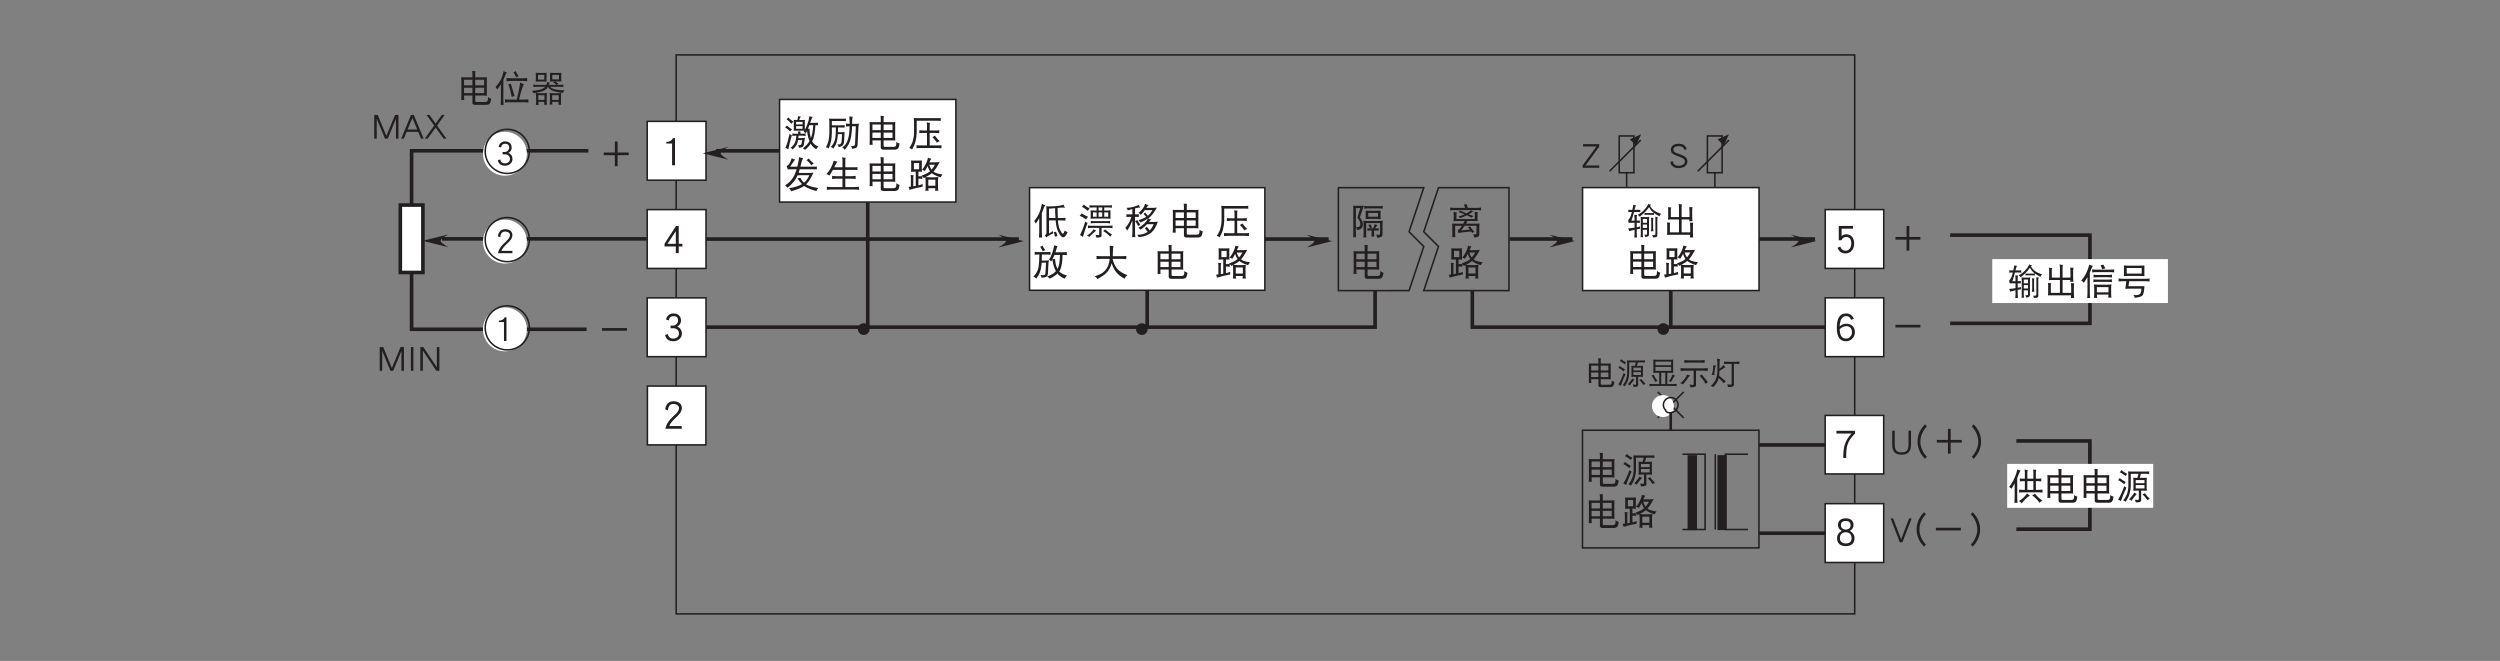 <?xml version="1.0" encoding="UTF-8"?>
<svg xmlns="http://www.w3.org/2000/svg" xmlns:xlink="http://www.w3.org/1999/xlink" width="481.89pt" height="127.4pt" viewBox="0 0 481.89 127.4" version="1.2">
<rect x="0" y="0" width="481.89" height="127.4" fill="#808080" stroke="none"/>
<defs>
<g>
<symbol overflow="visible" id="glyph0-0">
<path style="stroke:none;" d=""/>
</symbol>
<symbol overflow="visible" id="glyph0-1">
<path style="stroke:none;" d="M 3.453 -1.297 C 3.453 -1.672 3.281 -1.984 2.953 -2.234 C 2.734 -2.391 2.391 -2.531 1.938 -2.703 C 1.562 -2.812 1.328 -2.906 1.203 -2.969 C 0.906 -3.125 0.75 -3.297 0.75 -3.5 C 0.75 -4 1.094 -4.234 1.766 -4.234 C 2.125 -4.234 2.406 -4.156 2.578 -4 C 2.703 -3.891 2.797 -3.734 2.891 -3.5 L 3.328 -3.688 C 3.219 -3.984 3.078 -4.203 2.906 -4.359 C 2.641 -4.578 2.266 -4.688 1.766 -4.688 C 1.328 -4.688 0.984 -4.594 0.719 -4.422 C 0.406 -4.203 0.266 -3.906 0.266 -3.5 C 0.266 -3.188 0.391 -2.922 0.672 -2.734 C 0.859 -2.594 1.156 -2.453 1.594 -2.312 C 2.047 -2.156 2.328 -2.047 2.453 -1.984 C 2.797 -1.797 2.969 -1.562 2.969 -1.297 C 2.969 -1.047 2.859 -0.844 2.641 -0.703 C 2.422 -0.531 2.125 -0.453 1.734 -0.453 C 1.125 -0.453 0.75 -0.75 0.594 -1.359 L 0.141 -1.172 C 0.328 -0.391 0.859 0 1.734 0 C 2.219 0 2.609 -0.109 2.922 -0.312 C 3.281 -0.547 3.453 -0.875 3.453 -1.297 Z M 3.453 -1.297 "/>
</symbol>
<symbol overflow="visible" id="glyph0-2">
<path style="stroke:none;" d="M 3.406 -0.062 L 3.406 -0.516 L 0.75 -0.516 L 3.406 -4.156 L 3.406 -4.625 L 0.281 -4.625 L 0.281 -4.172 L 2.859 -4.172 L 0.203 -0.531 L 0.203 -0.062 Z M 3.406 -0.062 "/>
</symbol>
<symbol overflow="visible" id="glyph0-3">
<path style="stroke:none;" d="M 0.641 -4.641 C 0.656 -4.391 0.672 -4.156 0.672 -3.938 L 0.672 -1.016 C 0.672 -0.75 0.656 -0.484 0.641 -0.219 C 0.734 -0.234 0.828 -0.25 0.922 -0.25 C 1.016 -0.25 1.125 -0.234 1.219 -0.219 C 1.203 -0.484 1.188 -0.75 1.188 -1.016 L 1.188 -1.094 L 2.797 -1.094 L 2.797 0.297 C 2.797 0.562 2.984 0.703 3.344 0.703 L 5.422 0.703 C 5.797 0.703 6.047 0.594 6.188 0.391 C 6.281 0.219 6.359 -0.062 6.422 -0.469 C 6.141 -0.547 5.938 -0.656 5.812 -0.828 C 5.812 -0.391 5.781 -0.125 5.688 -0.016 C 5.609 0.094 5.469 0.156 5.281 0.156 L 3.562 0.156 C 3.422 0.156 3.344 0.062 3.344 -0.125 L 3.344 -1.094 L 5.031 -1.094 C 5.219 -1.094 5.406 -1.078 5.609 -1.062 C 5.578 -1.25 5.578 -1.438 5.578 -1.641 L 5.578 -4 C 5.578 -4.219 5.578 -4.422 5.609 -4.641 C 5.406 -4.609 5.219 -4.609 5.031 -4.609 L 3.344 -4.609 L 3.344 -5.453 C 3.344 -5.562 3.359 -5.672 3.406 -5.781 C 3.172 -5.781 2.969 -5.797 2.75 -5.828 C 2.781 -5.656 2.797 -5.469 2.797 -5.297 L 2.797 -4.609 L 1.219 -4.609 C 1.031 -4.609 0.844 -4.609 0.641 -4.641 Z M 1.188 -1.562 L 1.188 -2.594 L 2.797 -2.594 L 2.797 -1.562 Z M 3.344 -2.594 L 5.062 -2.594 L 5.062 -1.562 L 3.344 -1.562 Z M 1.188 -3.062 L 1.188 -4.141 L 2.797 -4.141 L 2.797 -3.062 Z M 3.344 -4.141 L 5.062 -4.141 L 5.062 -3.062 L 3.344 -3.062 Z M 3.344 -4.141 "/>
</symbol>
<symbol overflow="visible" id="glyph0-4">
<path style="stroke:none;" d="M 0.969 -5.594 C 0.875 -5.422 0.766 -5.281 0.641 -5.172 C 0.953 -5.062 1.328 -4.812 1.797 -4.453 C 1.875 -4.609 1.984 -4.75 2.094 -4.875 C 1.656 -5.094 1.281 -5.328 0.969 -5.594 Z M 0.641 -4.062 C 0.547 -3.891 0.438 -3.75 0.328 -3.656 C 0.641 -3.531 1.031 -3.266 1.516 -2.859 C 1.609 -3.031 1.703 -3.172 1.812 -3.297 C 1.359 -3.547 0.969 -3.797 0.641 -4.062 Z M 1.516 -2.484 C 1.109 -1.328 0.703 -0.469 0.328 0.078 C 0.484 0.141 0.656 0.25 0.875 0.391 C 1.156 -0.422 1.516 -1.297 1.953 -2.219 C 1.781 -2.297 1.625 -2.391 1.516 -2.484 Z M 6.344 -5.344 C 6.156 -5.328 5.984 -5.312 5.797 -5.312 L 2.797 -5.312 C 2.625 -5.312 2.438 -5.328 2.266 -5.344 C 2.297 -5.141 2.312 -4.922 2.312 -4.719 L 2.312 -2.484 C 2.312 -2 2.219 -1.484 2.047 -0.969 C 1.875 -0.547 1.641 -0.125 1.297 0.266 C 1.5 0.281 1.656 0.375 1.797 0.516 C 2.172 -0.062 2.406 -0.531 2.516 -0.922 C 2.672 -1.406 2.766 -1.938 2.781 -2.484 L 2.781 -4.875 L 4.266 -4.875 L 4.062 -4.094 L 4.031 -4.094 C 3.766 -4.094 3.516 -4.094 3.266 -4.125 C 3.266 -3.969 3.266 -3.828 3.297 -3.672 L 3.297 -2.078 C 3.297 -1.922 3.281 -1.766 3.266 -1.609 C 3.516 -1.625 3.766 -1.641 4.031 -1.641 L 4.328 -1.641 L 4.328 0.016 C 4.312 0.109 4.25 0.156 4.125 0.156 C 4 0.156 3.812 0.125 3.562 0.109 C 3.656 0.266 3.719 0.438 3.734 0.641 C 4.141 0.641 4.422 0.609 4.562 0.547 C 4.703 0.484 4.781 0.391 4.781 0.266 L 4.781 -1.641 L 5.109 -1.641 C 5.359 -1.641 5.625 -1.625 5.875 -1.609 C 5.859 -1.766 5.844 -1.922 5.844 -2.078 L 5.844 -3.672 C 5.844 -3.828 5.859 -3.969 5.875 -4.125 C 5.625 -4.094 5.359 -4.094 5.109 -4.094 L 4.516 -4.094 L 4.734 -4.875 L 5.797 -4.875 C 5.984 -4.875 6.156 -4.859 6.344 -4.844 C 6.328 -4.938 6.312 -5.016 6.312 -5.094 C 6.312 -5.172 6.328 -5.266 6.344 -5.344 Z M 5.422 -2.047 L 3.734 -2.047 L 3.734 -2.703 L 5.422 -2.703 Z M 3.734 -3.062 L 3.734 -3.672 L 5.422 -3.672 L 5.422 -3.062 Z M 3.484 -1.266 C 3.234 -0.859 2.891 -0.422 2.453 0.047 C 2.578 0.078 2.734 0.172 2.906 0.328 C 3.266 -0.203 3.609 -0.641 3.938 -0.984 C 3.766 -1.062 3.609 -1.156 3.484 -1.266 Z M 5.5 -1.156 C 5.375 -1.047 5.219 -0.969 5.031 -0.938 C 5.391 -0.609 5.703 -0.219 5.984 0.203 C 6.141 0.078 6.297 0 6.469 -0.031 C 6.062 -0.406 5.75 -0.781 5.5 -1.156 Z M 5.5 -1.156 "/>
</symbol>
<symbol overflow="visible" id="glyph0-5">
<path style="stroke:none;" d="M 0.672 -5.172 C 0.672 -5.016 0.688 -4.844 0.703 -4.688 L 0.703 -3.547 C 0.703 -3.359 0.688 -3.188 0.672 -3 C 0.969 -3.016 1.281 -3.031 1.578 -3.031 L 1.578 -0.281 C 1.422 -0.25 1.266 -0.219 1.109 -0.203 L 1.109 -1.891 C 1.109 -2.062 1.141 -2.203 1.188 -2.328 C 0.969 -2.328 0.766 -2.344 0.594 -2.406 C 0.625 -2.234 0.641 -2.062 0.641 -1.891 L 0.641 -0.141 C 0.5 -0.125 0.344 -0.109 0.188 -0.094 C 0.281 0.094 0.344 0.281 0.375 0.484 C 1.188 0.234 2.047 0.016 2.938 -0.141 C 2.906 -0.234 2.906 -0.312 2.906 -0.391 C 2.906 -0.453 2.906 -0.547 2.938 -0.641 C 2.656 -0.531 2.391 -0.453 2.094 -0.391 L 2.094 -1.672 L 2.141 -1.672 C 2.453 -1.672 2.688 -1.656 2.859 -1.641 C 2.844 -1.719 2.828 -1.812 2.828 -1.922 C 2.828 -1.969 2.844 -2.047 2.844 -2.125 C 2.969 -2.016 3.047 -1.906 3.125 -1.781 C 3.219 -1.828 3.328 -1.875 3.438 -1.938 C 3.469 -1.719 3.484 -1.484 3.484 -1.266 L 3.484 -0.125 C 3.484 0.141 3.469 0.406 3.422 0.672 C 3.578 0.656 3.672 0.641 3.734 0.641 C 3.781 0.641 3.891 0.656 4.062 0.672 C 4.031 0.5 4.016 0.328 4 0.156 L 5.359 0.156 C 5.344 0.328 5.328 0.5 5.297 0.672 C 5.469 0.656 5.578 0.641 5.625 0.641 C 5.672 0.641 5.781 0.656 5.938 0.672 C 5.891 0.406 5.875 0.141 5.875 -0.125 L 5.875 -1.266 C 5.875 -1.5 5.891 -1.75 5.938 -2 C 5.656 -1.953 5.375 -1.938 5.109 -1.938 L 4.25 -1.938 C 4 -1.938 3.75 -1.953 3.516 -1.984 C 4.016 -2.25 4.406 -2.5 4.703 -2.734 C 4.781 -2.656 4.891 -2.578 5 -2.5 C 5.344 -2.297 5.797 -2.094 6.375 -1.922 C 6.453 -2.094 6.578 -2.297 6.75 -2.484 C 6.219 -2.547 5.781 -2.641 5.438 -2.781 C 5.297 -2.844 5.141 -2.938 5 -3.047 C 5.375 -3.438 5.766 -4.062 6.203 -4.875 C 5.938 -4.844 5.672 -4.828 5.422 -4.828 L 4.203 -4.828 C 4.203 -4.828 4.203 -4.844 4.203 -4.844 C 4.359 -5.188 4.5 -5.422 4.594 -5.531 C 4.328 -5.562 4.109 -5.609 3.938 -5.703 C 3.875 -5.328 3.734 -4.938 3.531 -4.531 C 3.297 -4.062 3.062 -3.672 2.797 -3.375 C 2.984 -3.359 3.156 -3.281 3.312 -3.141 C 3.516 -3.422 3.688 -3.75 3.875 -4.125 C 3.938 -3.875 4 -3.672 4.109 -3.5 C 4.172 -3.359 4.25 -3.234 4.344 -3.125 C 4.312 -3.094 4.281 -3.078 4.266 -3.047 C 3.875 -2.734 3.344 -2.469 2.688 -2.266 C 2.719 -2.234 2.766 -2.203 2.812 -2.156 C 2.578 -2.141 2.344 -2.125 2.141 -2.125 L 2.094 -2.125 L 2.094 -3.031 C 2.312 -3.031 2.531 -3.016 2.781 -3 C 2.75 -3.188 2.75 -3.359 2.75 -3.547 L 2.75 -4.688 C 2.75 -4.844 2.75 -5.016 2.781 -5.172 C 2.469 -5.156 2.172 -5.156 1.875 -5.156 L 1.578 -5.156 C 1.281 -5.156 0.969 -5.156 0.672 -5.172 Z M 4 -0.312 L 4 -1.484 L 5.359 -1.484 L 5.359 -0.312 Z M 4.188 -4.359 L 5.281 -4.359 C 5.078 -4 4.859 -3.672 4.641 -3.422 C 4.609 -3.438 4.594 -3.453 4.578 -3.484 C 4.406 -3.719 4.266 -4.016 4.188 -4.359 Z M 2.234 -3.484 L 1.219 -3.484 L 1.219 -4.688 L 2.234 -4.688 Z M 2.234 -3.484 "/>
</symbol>
<symbol overflow="visible" id="glyph0-6">
<path style="stroke:none;" d="M 5.891 -2.328 L 5.891 -2.844 L 3.75 -2.844 L 3.75 -4.969 L 3.219 -4.969 L 3.219 -2.844 L 1.078 -2.844 L 1.078 -2.328 L 3.219 -2.328 L 3.219 -0.203 L 3.75 -0.203 L 3.75 -2.328 Z M 5.891 -2.328 "/>
</symbol>
<symbol overflow="visible" id="glyph0-7">
<path style="stroke:none;" d="M 5.891 -2.328 L 5.891 -2.844 L 1.078 -2.844 L 1.078 -2.328 Z M 5.891 -2.328 "/>
</symbol>
<symbol overflow="visible" id="glyph0-8">
<path style="stroke:none;" d="M 3.672 -5.719 C 3.469 -5.688 3.281 -5.656 3.094 -5.641 C 3.188 -5.469 3.266 -5.266 3.359 -5.016 L 1.219 -5.016 C 0.969 -5.016 0.703 -5.031 0.453 -5.078 C 0.469 -4.969 0.484 -4.891 0.484 -4.797 C 0.484 -4.703 0.469 -4.609 0.453 -4.531 C 0.703 -4.562 0.969 -4.578 1.219 -4.578 L 5.688 -4.578 C 5.938 -4.578 6.188 -4.562 6.453 -4.531 C 6.422 -4.609 6.422 -4.703 6.422 -4.797 C 6.422 -4.891 6.422 -4.969 6.453 -5.078 C 6.188 -5.031 5.938 -5.016 5.688 -5.016 L 3.875 -5.016 C 3.812 -5.266 3.734 -5.5 3.672 -5.719 Z M 1.109 -4.234 C 1.141 -4.094 1.156 -3.953 1.156 -3.812 L 1.156 -2.844 C 1.156 -2.703 1.141 -2.578 1.109 -2.453 C 1.297 -2.469 1.484 -2.484 1.656 -2.484 L 3.234 -2.484 C 3.203 -2.359 3.109 -2.203 3 -2 C 2.984 -1.984 2.984 -1.969 2.984 -1.969 L 1.469 -1.969 C 1.266 -1.969 1.062 -1.969 0.875 -2 C 0.891 -1.75 0.891 -1.516 0.891 -1.297 L 0.891 0.047 C 0.891 0.25 0.891 0.453 0.875 0.641 C 0.969 0.625 1.062 0.625 1.156 0.625 C 1.266 0.625 1.359 0.625 1.469 0.641 C 1.453 0.453 1.438 0.25 1.438 0.047 L 1.438 -1.562 L 2.734 -1.562 C 2.641 -1.422 2.516 -1.266 2.391 -1.078 C 2.281 -0.922 2.125 -0.812 1.938 -0.75 L 2.031 -0.172 C 2.719 -0.297 3.562 -0.391 4.531 -0.453 C 4.594 -0.359 4.641 -0.266 4.703 -0.172 C 4.844 -0.281 4.984 -0.344 5.141 -0.391 C 4.797 -0.75 4.531 -1.094 4.328 -1.453 C 4.203 -1.359 4.062 -1.297 3.891 -1.266 C 4.016 -1.125 4.141 -0.969 4.266 -0.828 L 2.609 -0.656 C 2.734 -0.797 2.953 -1.094 3.266 -1.562 L 5.547 -1.562 L 5.547 -0.219 C 5.547 0 5.469 0.109 5.328 0.109 C 5.219 0.109 5.062 0.078 4.906 0.047 C 5.031 0.266 5.094 0.484 5.109 0.703 C 5.359 0.703 5.578 0.641 5.797 0.562 C 6 0.484 6.094 0.328 6.094 0.109 L 6.094 -1.297 C 6.094 -1.516 6.109 -1.75 6.125 -2 C 5.922 -1.969 5.719 -1.969 5.516 -1.969 L 3.531 -1.969 C 3.641 -2.125 3.734 -2.234 3.828 -2.297 L 3.516 -2.484 L 5.297 -2.484 C 5.453 -2.484 5.609 -2.469 5.766 -2.453 C 5.75 -2.594 5.75 -2.719 5.75 -2.859 L 5.75 -3.703 C 5.75 -3.875 5.766 -4.031 5.812 -4.172 C 5.562 -4.188 5.344 -4.203 5.172 -4.234 C 5.203 -4.094 5.219 -3.953 5.219 -3.812 L 5.219 -2.859 L 1.688 -2.859 L 1.688 -3.766 C 1.688 -3.891 1.703 -4.016 1.766 -4.141 C 1.531 -4.156 1.312 -4.188 1.109 -4.234 Z M 4.516 -4.547 C 4.203 -4.297 3.906 -4.109 3.625 -3.953 C 3.141 -4.141 2.719 -4.328 2.359 -4.5 C 2.281 -4.375 2.188 -4.281 2.094 -4.203 C 2.453 -4.094 2.844 -3.938 3.266 -3.781 C 2.891 -3.609 2.5 -3.453 2.062 -3.328 C 2.203 -3.25 2.312 -3.156 2.391 -3.031 C 2.875 -3.203 3.266 -3.359 3.547 -3.516 C 3.594 -3.531 3.656 -3.562 3.703 -3.594 C 4.109 -3.406 4.406 -3.234 4.625 -3.109 C 4.719 -3.25 4.828 -3.359 4.953 -3.438 C 4.641 -3.547 4.344 -3.656 4.062 -3.781 C 4.156 -3.828 4.266 -3.891 4.359 -3.969 C 4.641 -4.141 4.844 -4.25 4.922 -4.281 C 4.781 -4.344 4.641 -4.438 4.516 -4.547 Z M 4.516 -4.547 "/>
</symbol>
<symbol overflow="visible" id="glyph0-9">
<path style="stroke:none;" d="M 0.266 -4.641 C 0.281 -4.562 0.297 -4.484 0.297 -4.422 C 0.297 -4.328 0.281 -4.25 0.266 -4.172 C 0.375 -4.188 0.469 -4.203 0.578 -4.203 L 0.969 -4.203 C 0.922 -4 0.875 -3.844 0.828 -3.703 C 0.734 -3.391 0.641 -3.172 0.547 -3.031 C 0.453 -2.875 0.375 -2.766 0.266 -2.672 C 0.297 -2.5 0.328 -2.312 0.344 -2.109 C 0.516 -2.125 0.656 -2.125 0.781 -2.125 L 1.484 -2.125 L 1.484 -1.188 C 1.109 -1.109 0.703 -1.078 0.266 -1.047 C 0.344 -0.875 0.406 -0.703 0.438 -0.516 C 0.781 -0.609 1.125 -0.703 1.484 -0.781 L 1.484 -0.062 C 1.484 0.203 1.469 0.453 1.438 0.719 C 1.516 0.703 1.609 0.703 1.688 0.703 C 1.766 0.703 1.859 0.703 1.953 0.719 C 1.922 0.453 1.906 0.203 1.906 -0.062 L 1.906 -0.859 C 2.109 -0.906 2.328 -0.953 2.562 -0.984 C 2.531 -1.062 2.531 -1.141 2.531 -1.203 C 2.531 -1.281 2.531 -1.344 2.562 -1.422 C 2.344 -1.359 2.125 -1.297 1.906 -1.266 L 1.906 -2.125 C 2.094 -2.125 2.297 -2.125 2.531 -2.109 C 2.516 -2.188 2.5 -2.25 2.5 -2.328 C 2.5 -2.406 2.516 -2.484 2.531 -2.562 C 2.297 -2.547 2.094 -2.531 1.906 -2.531 L 1.906 -3.219 C 1.906 -3.391 1.938 -3.516 1.984 -3.625 C 1.766 -3.625 1.594 -3.641 1.438 -3.656 C 1.469 -3.422 1.484 -3.203 1.484 -2.969 L 1.484 -2.531 L 0.875 -2.531 C 1.031 -2.938 1.219 -3.5 1.375 -4.203 L 2.312 -4.203 C 2.406 -4.203 2.516 -4.188 2.609 -4.172 C 2.594 -4.25 2.578 -4.328 2.578 -4.422 C 2.578 -4.484 2.594 -4.562 2.609 -4.641 C 2.516 -4.609 2.406 -4.609 2.312 -4.609 L 1.484 -4.609 C 1.484 -4.641 1.5 -4.703 1.516 -4.766 C 1.594 -5.109 1.672 -5.344 1.797 -5.484 C 1.578 -5.5 1.406 -5.547 1.25 -5.594 C 1.172 -5.219 1.109 -4.906 1.062 -4.609 L 0.578 -4.609 C 0.469 -4.609 0.375 -4.609 0.266 -4.641 Z M 4.125 -5.75 C 3.953 -5.344 3.688 -4.969 3.359 -4.625 C 3.016 -4.25 2.594 -3.922 2.094 -3.656 C 2.266 -3.547 2.391 -3.422 2.469 -3.297 C 3.219 -3.859 3.812 -4.453 4.266 -5.125 C 4.453 -4.766 4.688 -4.453 4.969 -4.219 C 5.031 -4.156 5.094 -4.094 5.203 -4.031 C 5.109 -4.016 5.031 -4 4.953 -4 L 3.672 -4 C 3.578 -4 3.484 -4.016 3.406 -4.031 C 3.422 -3.969 3.422 -3.906 3.422 -3.844 C 3.422 -3.766 3.422 -3.703 3.406 -3.625 C 3.484 -3.641 3.578 -3.656 3.672 -3.656 L 4.953 -3.656 C 5.031 -3.656 5.125 -3.641 5.219 -3.625 C 5.203 -3.703 5.203 -3.766 5.203 -3.844 C 5.203 -3.906 5.203 -3.953 5.219 -4.016 C 5.484 -3.812 5.844 -3.594 6.281 -3.375 C 6.359 -3.562 6.469 -3.719 6.609 -3.844 C 6.016 -4.031 5.562 -4.25 5.25 -4.484 C 4.938 -4.719 4.672 -5.016 4.469 -5.375 C 4.531 -5.453 4.594 -5.531 4.672 -5.594 C 4.484 -5.609 4.297 -5.672 4.125 -5.75 Z M 2.641 -3.281 C 2.672 -3.125 2.688 -2.969 2.688 -2.812 L 2.688 0.266 C 2.688 0.391 2.672 0.531 2.641 0.672 C 2.719 0.656 2.797 0.641 2.891 0.641 C 2.969 0.641 3.047 0.656 3.125 0.672 C 3.094 0.531 3.078 0.391 3.078 0.266 L 3.078 -0.766 L 3.891 -0.766 L 3.891 -0.031 C 3.891 0.047 3.875 0.109 3.859 0.125 C 3.812 0.156 3.75 0.188 3.672 0.188 C 3.625 0.188 3.516 0.172 3.344 0.156 C 3.438 0.281 3.5 0.438 3.531 0.625 C 3.859 0.594 4.062 0.531 4.156 0.422 C 4.234 0.359 4.266 0.234 4.266 0.047 L 4.266 -2.812 C 4.266 -2.969 4.281 -3.125 4.328 -3.281 C 4.125 -3.234 3.938 -3.219 3.75 -3.219 L 3.156 -3.219 C 2.984 -3.219 2.812 -3.234 2.641 -3.281 Z M 3.078 -1.125 L 3.078 -1.781 L 3.891 -1.781 L 3.891 -1.125 Z M 3.078 -2.125 L 3.078 -2.859 L 3.891 -2.859 L 3.891 -2.125 Z M 4.641 -3.094 C 4.688 -2.891 4.703 -2.688 4.703 -2.484 L 4.703 -1.156 C 4.703 -0.922 4.688 -0.703 4.641 -0.469 C 4.719 -0.484 4.797 -0.5 4.875 -0.5 C 4.953 -0.5 5.031 -0.484 5.109 -0.469 C 5.078 -0.703 5.062 -0.922 5.062 -1.156 L 5.062 -2.703 C 5.062 -2.844 5.094 -2.969 5.141 -3.062 C 4.953 -3.062 4.781 -3.062 4.641 -3.094 Z M 5.469 -3.281 C 5.484 -3.156 5.5 -3.031 5.5 -2.922 L 5.5 0.047 C 5.5 0.188 5.391 0.266 5.172 0.266 L 4.844 0.266 C 4.953 0.375 5.016 0.516 5.062 0.703 C 5.328 0.703 5.531 0.672 5.672 0.625 C 5.812 0.562 5.875 0.453 5.875 0.266 L 5.875 -2.859 C 5.875 -3 5.906 -3.141 5.953 -3.25 C 5.781 -3.25 5.625 -3.25 5.469 -3.281 Z M 5.469 -3.281 "/>
</symbol>
<symbol overflow="visible" id="glyph0-10">
<path style="stroke:none;" d="M 0.953 -5.125 C 0.984 -4.984 1 -4.844 1 -4.719 L 1 -3.188 C 1 -3.031 0.984 -2.891 0.953 -2.734 C 1.156 -2.75 1.359 -2.766 1.578 -2.766 L 3.078 -2.766 L 3.078 -0.281 L 1.328 -0.281 L 1.328 -1.828 C 1.328 -1.938 1.359 -2.047 1.422 -2.125 C 1.172 -2.141 0.953 -2.156 0.766 -2.188 C 0.797 -2.047 0.812 -1.906 0.812 -1.781 L 0.812 -0.25 C 0.812 -0.094 0.797 0.062 0.766 0.203 C 0.969 0.188 1.172 0.188 1.391 0.188 L 5.234 0.188 C 5.219 0.359 5.219 0.547 5.203 0.719 C 5.297 0.703 5.391 0.703 5.5 0.703 C 5.609 0.703 5.703 0.703 5.812 0.719 C 5.781 0.391 5.766 0.062 5.766 -0.281 L 5.766 -1.609 C 5.766 -1.828 5.797 -2 5.844 -2.125 C 5.594 -2.125 5.375 -2.141 5.203 -2.156 C 5.219 -1.875 5.25 -1.578 5.25 -1.297 L 5.25 -0.281 L 3.594 -0.281 L 3.594 -2.766 L 5.094 -2.766 C 5.078 -2.641 5.078 -2.516 5.062 -2.406 C 5.156 -2.422 5.266 -2.438 5.359 -2.438 C 5.469 -2.438 5.578 -2.422 5.688 -2.406 C 5.641 -2.734 5.625 -3.078 5.625 -3.406 L 5.625 -4.609 C 5.625 -4.812 5.656 -4.984 5.719 -5.125 C 5.453 -5.125 5.234 -5.125 5.062 -5.156 C 5.094 -4.859 5.109 -4.578 5.109 -4.281 L 5.109 -3.406 C 5.109 -3.344 5.109 -3.281 5.109 -3.219 L 3.594 -3.219 L 3.594 -5.203 C 3.594 -5.406 3.609 -5.547 3.672 -5.672 C 3.422 -5.672 3.203 -5.703 3.016 -5.781 C 3.047 -5.578 3.078 -5.391 3.078 -5.203 L 3.078 -3.219 L 1.516 -3.219 L 1.516 -4.781 C 1.516 -4.891 1.547 -4.984 1.609 -5.078 C 1.359 -5.078 1.141 -5.094 0.953 -5.125 Z M 0.953 -5.125 "/>
</symbol>
<symbol overflow="visible" id="glyph0-11">
<path style="stroke:none;" d="M 1.766 -5.719 C 1.625 -5.141 1.422 -4.578 1.172 -4.078 C 0.906 -3.531 0.594 -3.062 0.219 -2.672 C 0.438 -2.516 0.594 -2.375 0.703 -2.219 C 0.953 -2.547 1.188 -2.906 1.422 -3.297 L 1.422 -0.172 C 1.422 0.125 1.391 0.422 1.359 0.719 C 1.438 0.703 1.531 0.703 1.625 0.703 C 1.734 0.703 1.828 0.703 1.938 0.719 C 1.891 0.422 1.875 0.125 1.875 -0.172 L 1.875 -4.188 C 1.984 -4.422 2.078 -4.656 2.188 -4.922 C 2.281 -5.172 2.375 -5.359 2.469 -5.5 C 2.219 -5.531 1.984 -5.609 1.766 -5.719 Z M 4.484 -5.719 C 4.281 -5.656 4.109 -5.609 3.938 -5.609 C 4.062 -5.422 4.156 -5.156 4.25 -4.844 C 4.438 -4.906 4.641 -4.969 4.875 -4.984 Z M 2.312 -4.797 C 2.328 -4.703 2.328 -4.594 2.328 -4.5 C 2.328 -4.406 2.328 -4.312 2.312 -4.234 C 2.578 -4.266 2.844 -4.281 3.094 -4.281 L 5.797 -4.281 C 6.062 -4.281 6.328 -4.266 6.578 -4.234 C 6.562 -4.312 6.562 -4.406 6.562 -4.5 C 6.562 -4.594 6.562 -4.703 6.578 -4.797 C 6.328 -4.766 6.062 -4.75 5.797 -4.75 L 3.094 -4.75 C 2.844 -4.75 2.578 -4.766 2.312 -4.797 Z M 2.578 -3.797 C 2.594 -3.703 2.609 -3.609 2.609 -3.516 C 2.609 -3.422 2.594 -3.328 2.578 -3.25 C 2.844 -3.281 3.094 -3.297 3.344 -3.297 L 5.422 -3.297 C 5.672 -3.297 5.922 -3.281 6.172 -3.25 C 6.156 -3.328 6.141 -3.422 6.141 -3.516 C 6.141 -3.609 6.156 -3.703 6.172 -3.797 C 5.922 -3.75 5.672 -3.734 5.422 -3.734 L 3.344 -3.734 C 3.094 -3.734 2.844 -3.75 2.578 -3.797 Z M 2.562 -2.891 C 2.578 -2.797 2.578 -2.703 2.578 -2.625 C 2.578 -2.531 2.578 -2.438 2.562 -2.344 C 2.812 -2.391 3.062 -2.406 3.312 -2.406 L 5.391 -2.406 C 5.641 -2.406 5.891 -2.391 6.141 -2.344 C 6.125 -2.438 6.125 -2.531 6.125 -2.625 C 6.125 -2.703 6.125 -2.797 6.141 -2.891 C 5.891 -2.844 5.641 -2.844 5.391 -2.844 L 3.312 -2.844 C 3.062 -2.844 2.812 -2.844 2.562 -2.891 Z M 2.656 -1.922 C 2.703 -1.672 2.719 -1.422 2.719 -1.172 L 2.719 -0.094 C 2.719 0.172 2.703 0.438 2.656 0.703 C 2.812 0.688 2.906 0.672 2.969 0.672 C 3.016 0.672 3.125 0.688 3.297 0.703 C 3.266 0.484 3.234 0.266 3.234 0.047 L 5.469 0.047 C 5.453 0.25 5.438 0.438 5.422 0.641 C 5.578 0.625 5.688 0.625 5.75 0.625 C 5.781 0.625 5.891 0.625 6.047 0.641 C 6 0.391 5.984 0.125 5.984 -0.141 L 5.984 -1.172 C 5.984 -1.422 6 -1.672 6.047 -1.922 C 5.766 -1.875 5.484 -1.859 5.219 -1.859 L 3.484 -1.859 C 3.203 -1.859 2.938 -1.875 2.656 -1.922 Z M 3.234 -0.391 L 3.234 -1.391 L 5.469 -1.391 L 5.469 -0.391 Z M 3.234 -0.391 "/>
</symbol>
<symbol overflow="visible" id="glyph0-12">
<path style="stroke:none;" d="M 1.469 -5.562 C 1.469 -5.391 1.469 -5.234 1.484 -5.078 L 1.484 -4.062 C 1.484 -3.875 1.484 -3.703 1.469 -3.516 C 1.766 -3.531 2.062 -3.547 2.359 -3.547 L 4.547 -3.547 C 4.844 -3.547 5.141 -3.531 5.438 -3.516 C 5.422 -3.703 5.422 -3.875 5.422 -4.062 L 5.422 -5.078 C 5.422 -5.234 5.422 -5.391 5.438 -5.562 C 5.141 -5.547 4.844 -5.531 4.547 -5.531 L 2.359 -5.531 C 2.062 -5.531 1.766 -5.547 1.469 -5.562 Z M 4.906 -4 L 2.016 -4 L 2.016 -5.078 L 4.906 -5.078 Z M 0.438 -3.062 C 0.453 -2.953 0.453 -2.859 0.453 -2.766 C 0.453 -2.656 0.453 -2.578 0.438 -2.484 C 0.703 -2.516 0.953 -2.531 1.219 -2.531 L 1.938 -2.531 C 1.906 -2.078 1.844 -1.594 1.734 -1.062 C 1.938 -1.078 2.156 -1.094 2.359 -1.094 L 4.844 -1.094 C 4.844 -0.578 4.75 -0.234 4.578 -0.078 C 4.375 0.078 4.078 0.156 3.703 0.156 C 3.609 0.156 3.484 0.141 3.312 0.125 C 3.453 0.297 3.547 0.484 3.562 0.672 C 3.922 0.641 4.266 0.578 4.578 0.484 C 4.781 0.422 4.938 0.328 5.047 0.234 C 5.234 0.062 5.375 -0.547 5.438 -1.594 C 5.266 -1.562 5.094 -1.562 4.922 -1.562 L 2.359 -1.562 L 2.5 -2.531 L 5.656 -2.531 C 5.922 -2.531 6.188 -2.516 6.453 -2.484 C 6.422 -2.578 6.422 -2.656 6.422 -2.766 C 6.422 -2.859 6.422 -2.953 6.453 -3.062 C 6.188 -3.016 5.922 -3 5.656 -3 L 1.219 -3 C 0.953 -3 0.703 -3.016 0.438 -3.062 Z M 0.438 -3.062 "/>
</symbol>
<symbol overflow="visible" id="glyph0-13">
<path style="stroke:none;" d="M 4.047 -1.938 L 4.047 -4.625 L 3.562 -4.625 L 3.562 -1.938 C 3.562 -1.375 3.453 -0.984 3.234 -0.766 C 3.031 -0.547 2.703 -0.453 2.234 -0.453 C 1.75 -0.453 1.422 -0.547 1.234 -0.766 C 1.016 -0.984 0.906 -1.375 0.906 -1.938 L 0.906 -4.625 L 0.422 -4.625 L 0.422 -1.938 C 0.422 -1.25 0.578 -0.734 0.891 -0.438 C 1.172 -0.141 1.625 0 2.234 0 C 2.828 0 3.281 -0.141 3.562 -0.438 C 3.875 -0.734 4.047 -1.25 4.047 -1.938 Z M 4.047 -1.938 "/>
</symbol>
<symbol overflow="visible" id="glyph0-14">
<path style="stroke:none;" d="M 6.125 0.391 C 5.734 0 5.422 -0.438 5.219 -0.953 C 4.984 -1.453 4.875 -1.984 4.875 -2.516 C 4.875 -3.062 4.984 -3.578 5.219 -4.094 C 5.422 -4.594 5.734 -5.047 6.125 -5.438 L 5.766 -5.844 C 5.312 -5.391 4.969 -4.891 4.703 -4.328 C 4.453 -3.734 4.328 -3.141 4.328 -2.516 C 4.328 -1.906 4.453 -1.312 4.703 -0.734 C 4.953 -0.156 5.312 0.344 5.766 0.797 Z M 6.125 0.391 "/>
</symbol>
<symbol overflow="visible" id="glyph0-15">
<path style="stroke:none;" d="M 2.641 -2.516 C 2.641 -3.141 2.516 -3.734 2.266 -4.328 C 2 -4.891 1.656 -5.391 1.203 -5.844 L 0.844 -5.438 C 1.234 -5.047 1.531 -4.594 1.75 -4.094 C 1.984 -3.578 2.094 -3.062 2.094 -2.516 C 2.094 -1.984 1.984 -1.453 1.75 -0.953 C 1.531 -0.438 1.234 0 0.844 0.391 L 1.203 0.797 C 1.656 0.344 2 -0.156 2.266 -0.734 C 2.516 -1.312 2.641 -1.906 2.641 -2.516 Z M 2.641 -2.516 "/>
</symbol>
<symbol overflow="visible" id="glyph0-16">
<path style="stroke:none;" d="M 4.172 -4.641 L 3.672 -4.641 L 2.141 -0.609 L 0.594 -4.641 L 0.109 -4.641 L 1.875 -0.062 L 2.391 -0.062 Z M 4.172 -4.641 "/>
</symbol>
<symbol overflow="visible" id="glyph0-17">
<path style="stroke:none;" d="M 1.812 -5.719 C 1.719 -5.234 1.531 -4.672 1.25 -4.031 C 1 -3.438 0.656 -2.891 0.219 -2.344 C 0.422 -2.25 0.578 -2.125 0.703 -2 C 0.906 -2.328 1.109 -2.672 1.297 -3.031 L 1.297 -0.219 C 1.297 0.094 1.281 0.406 1.25 0.719 C 1.344 0.703 1.453 0.703 1.547 0.703 C 1.641 0.703 1.75 0.703 1.844 0.719 C 1.812 0.406 1.797 0.094 1.797 -0.219 L 1.797 -4.047 C 1.906 -4.328 2.016 -4.594 2.125 -4.891 C 2.25 -5.188 2.344 -5.391 2.453 -5.5 C 2.188 -5.562 1.984 -5.641 1.812 -5.719 Z M 2.281 -3.984 C 2.297 -3.875 2.312 -3.781 2.312 -3.672 C 2.312 -3.594 2.297 -3.5 2.281 -3.406 C 2.547 -3.438 2.812 -3.469 3.078 -3.469 L 3.266 -3.469 L 3.266 -1.781 L 2.938 -1.781 C 2.672 -1.781 2.406 -1.797 2.141 -1.828 C 2.156 -1.734 2.172 -1.625 2.172 -1.531 C 2.172 -1.438 2.156 -1.344 2.141 -1.266 C 2.406 -1.297 2.672 -1.312 2.938 -1.312 L 5.906 -1.312 C 6.172 -1.312 6.422 -1.297 6.688 -1.266 C 6.672 -1.344 6.672 -1.438 6.672 -1.531 C 6.672 -1.625 6.672 -1.734 6.688 -1.828 C 6.422 -1.797 6.172 -1.781 5.906 -1.781 L 5.391 -1.781 L 5.391 -3.469 L 5.656 -3.469 C 5.922 -3.469 6.188 -3.438 6.453 -3.406 C 6.422 -3.5 6.422 -3.594 6.422 -3.672 C 6.422 -3.781 6.422 -3.875 6.453 -3.984 C 6.188 -3.938 5.922 -3.938 5.656 -3.938 L 5.391 -3.938 L 5.391 -5.172 C 5.391 -5.375 5.422 -5.531 5.469 -5.641 C 5.219 -5.641 5.016 -5.672 4.844 -5.719 C 4.875 -5.547 4.906 -5.359 4.906 -5.172 L 4.906 -3.938 L 3.75 -3.938 L 3.75 -5.156 C 3.75 -5.344 3.781 -5.5 3.828 -5.609 C 3.594 -5.609 3.391 -5.641 3.203 -5.703 C 3.234 -5.516 3.266 -5.328 3.266 -5.156 L 3.266 -3.938 L 3.078 -3.938 C 2.812 -3.938 2.547 -3.938 2.281 -3.984 Z M 4.906 -1.781 L 3.75 -1.781 L 3.75 -3.469 L 4.906 -3.469 Z M 3.703 -1.094 C 3.203 -0.422 2.672 0.062 2.125 0.375 C 2.328 0.484 2.516 0.625 2.656 0.812 C 3.203 0.125 3.719 -0.359 4.219 -0.688 C 4.047 -0.781 3.875 -0.922 3.703 -1.094 Z M 5.219 -1.047 C 5.062 -0.906 4.891 -0.797 4.672 -0.719 C 5.266 -0.312 5.734 0.172 6.094 0.719 C 6.266 0.531 6.453 0.391 6.641 0.297 C 6.016 -0.156 5.547 -0.609 5.219 -1.047 Z M 5.219 -1.047 "/>
</symbol>
<symbol overflow="visible" id="glyph0-18">
<path style="stroke:none;" d="M 0.578 -5.422 C 0.578 -5.219 0.594 -5.031 0.594 -4.844 L 0.594 -0.172 C 0.594 0.109 0.578 0.391 0.578 0.672 C 0.656 0.656 0.75 0.641 0.844 0.641 C 0.922 0.641 1.016 0.656 1.109 0.672 C 1.094 0.391 1.094 0.109 1.094 -0.172 L 1.094 -4.969 L 1.938 -4.969 C 1.75 -4.312 1.562 -3.688 1.391 -3.141 C 1.766 -2.625 1.953 -2.219 1.953 -1.922 C 1.953 -1.516 1.797 -1.312 1.469 -1.312 C 1.391 -1.312 1.281 -1.328 1.109 -1.344 C 1.234 -1.141 1.297 -0.953 1.297 -0.766 C 1.688 -0.766 1.984 -0.875 2.188 -1.094 C 2.359 -1.266 2.453 -1.547 2.453 -1.922 C 2.438 -2.25 2.25 -2.672 1.875 -3.188 C 2.297 -4.484 2.547 -5.219 2.641 -5.422 C 2.406 -5.406 2.188 -5.406 1.953 -5.406 L 1.141 -5.406 C 0.953 -5.406 0.766 -5.406 0.578 -5.422 Z M 2.688 -5.406 C 2.703 -5.297 2.719 -5.219 2.719 -5.125 C 2.719 -5.031 2.703 -4.938 2.688 -4.844 C 2.938 -4.891 3.203 -4.906 3.453 -4.906 L 5.516 -4.906 C 5.766 -4.906 6.031 -4.891 6.281 -4.844 C 6.266 -4.938 6.266 -5.031 6.266 -5.125 C 6.266 -5.219 6.266 -5.297 6.281 -5.406 C 6.031 -5.359 5.766 -5.344 5.516 -5.344 L 3.453 -5.344 C 3.203 -5.344 2.938 -5.359 2.688 -5.406 Z M 2.969 -4.469 C 2.969 -4.328 2.969 -4.172 2.984 -4.031 L 2.984 -3.375 C 2.984 -3.203 2.969 -3.031 2.969 -2.859 C 3.234 -2.875 3.531 -2.891 3.812 -2.891 L 5.031 -2.891 C 5.312 -2.891 5.594 -2.875 5.875 -2.859 C 5.859 -3.031 5.844 -3.203 5.844 -3.375 L 5.844 -4.031 C 5.844 -4.172 5.859 -4.328 5.875 -4.469 C 5.594 -4.453 5.312 -4.453 5.031 -4.453 L 3.812 -4.453 C 3.531 -4.453 3.234 -4.453 2.969 -4.469 Z M 5.359 -3.297 L 3.484 -3.297 L 3.484 -4.031 L 5.359 -4.031 Z M 2.531 -2.531 C 2.562 -2.359 2.578 -2.188 2.578 -2.016 L 2.578 0.188 C 2.578 0.344 2.562 0.516 2.531 0.703 C 2.625 0.688 2.719 0.672 2.828 0.672 C 2.922 0.672 3.031 0.688 3.125 0.703 C 3.094 0.516 3.078 0.344 3.078 0.188 L 3.078 -2.078 L 5.75 -2.078 L 5.75 -0.125 C 5.75 0 5.719 0.078 5.672 0.109 C 5.625 0.156 5.547 0.188 5.422 0.188 C 5.344 0.188 5.203 0.172 4.969 0.156 C 5.094 0.328 5.188 0.516 5.219 0.75 C 5.672 0.719 5.953 0.641 6.078 0.5 C 6.188 0.422 6.234 0.266 6.234 0.016 L 6.234 -2.016 C 6.234 -2.188 6.25 -2.359 6.281 -2.531 C 6.031 -2.5 5.797 -2.484 5.547 -2.484 L 3.188 -2.484 C 2.969 -2.484 2.75 -2.5 2.531 -2.531 Z M 4.734 -1.891 C 4.656 -1.625 4.562 -1.359 4.438 -1.062 L 3.609 -1.062 C 3.5 -1.062 3.406 -1.078 3.297 -1.094 C 3.297 -1.016 3.312 -0.938 3.312 -0.844 C 3.312 -0.766 3.297 -0.688 3.297 -0.609 C 3.406 -0.625 3.5 -0.641 3.609 -0.641 L 4.125 -0.641 L 4.125 -0.219 C 4.125 0.031 4.109 0.281 4.078 0.531 C 4.172 0.516 4.266 0.516 4.359 0.516 C 4.453 0.516 4.547 0.516 4.641 0.531 C 4.609 0.281 4.594 0.031 4.594 -0.219 L 4.594 -0.641 L 5.172 -0.641 C 5.281 -0.641 5.391 -0.625 5.5 -0.609 C 5.484 -0.688 5.469 -0.766 5.469 -0.844 C 5.469 -0.938 5.484 -1.016 5.5 -1.094 C 5.391 -1.078 5.281 -1.062 5.172 -1.062 L 4.781 -1.062 C 4.969 -1.359 5.125 -1.547 5.281 -1.672 C 5.125 -1.703 4.938 -1.781 4.734 -1.891 Z M 3.891 -1.828 C 3.734 -1.781 3.609 -1.75 3.484 -1.75 C 3.594 -1.594 3.688 -1.375 3.781 -1.125 C 3.922 -1.156 4.078 -1.188 4.25 -1.203 Z M 3.891 -1.828 "/>
</symbol>
<symbol overflow="visible" id="glyph0-19">
<path style="stroke:none;" d="M 3.328 -1.281 C 3.328 -1.562 3.266 -1.812 3.125 -2.016 C 2.969 -2.234 2.781 -2.391 2.547 -2.469 C 2.969 -2.703 3.172 -3.031 3.172 -3.484 C 3.172 -3.859 3.062 -4.141 2.844 -4.359 C 2.609 -4.578 2.312 -4.688 1.922 -4.688 C 1.562 -4.688 1.281 -4.578 1.047 -4.375 C 0.859 -4.188 0.719 -3.938 0.672 -3.656 L 1.125 -3.5 C 1.203 -4 1.484 -4.234 1.922 -4.234 C 2.438 -4.234 2.703 -3.984 2.703 -3.484 C 2.703 -3.297 2.609 -3.094 2.438 -2.906 C 2.25 -2.719 2.062 -2.641 1.891 -2.641 L 1.422 -2.641 L 1.422 -2.188 L 1.953 -2.188 C 2.203 -2.188 2.422 -2.094 2.594 -1.922 C 2.766 -1.734 2.844 -1.531 2.844 -1.281 C 2.844 -1.047 2.75 -0.859 2.578 -0.703 C 2.391 -0.531 2.172 -0.453 1.891 -0.453 C 1.375 -0.453 1.062 -0.703 0.969 -1.219 L 0.516 -1.062 C 0.656 -0.344 1.125 0 1.891 0 C 2.297 0 2.641 -0.125 2.906 -0.359 C 3.188 -0.609 3.328 -0.906 3.328 -1.281 Z M 3.328 -1.281 "/>
</symbol>
<symbol overflow="visible" id="glyph0-20">
<path style="stroke:none;" d="M 3.312 -3.531 C 3.312 -3.891 3.188 -4.188 2.938 -4.391 C 2.672 -4.578 2.328 -4.688 1.906 -4.688 C 1.5 -4.688 1.188 -4.562 0.953 -4.328 C 0.703 -4.062 0.562 -3.734 0.516 -3.312 L 0.969 -3.141 C 1.031 -3.875 1.328 -4.234 1.906 -4.234 C 2.203 -4.234 2.453 -4.156 2.609 -4.016 C 2.766 -3.891 2.844 -3.734 2.844 -3.531 C 2.844 -3.328 2.766 -3.125 2.625 -2.922 C 2.5 -2.734 2.266 -2.5 1.938 -2.188 C 1.547 -1.844 1.25 -1.516 1.047 -1.219 C 0.797 -0.859 0.625 -0.469 0.531 -0.062 L 3.312 -0.062 L 3.312 -0.516 L 1.203 -0.516 C 1.312 -0.875 1.672 -1.328 2.25 -1.875 C 2.594 -2.188 2.844 -2.453 3 -2.656 C 3.203 -2.953 3.312 -3.234 3.312 -3.531 Z M 3.312 -3.531 "/>
</symbol>
<symbol overflow="visible" id="glyph0-21">
<path style="stroke:none;" d="M 2.172 -0.062 L 2.172 -4.625 L 1.812 -4.625 C 1.734 -4.422 1.578 -4.25 1.359 -4.141 C 1.156 -4.047 0.969 -4 0.766 -4 L 0.703 -4 L 0.703 -3.719 L 1.688 -3.719 L 1.688 -0.062 Z M 2.172 -0.062 "/>
</symbol>
<symbol overflow="visible" id="glyph0-22">
<path style="stroke:none;" d="M 1.844 -5.812 C 1.719 -5.156 1.531 -4.594 1.297 -4.125 C 1.031 -3.641 0.703 -3.188 0.297 -2.766 C 0.406 -2.625 0.516 -2.453 0.594 -2.234 C 0.859 -2.578 1.109 -2.922 1.328 -3.266 L 1.328 -0.172 C 1.328 0.125 1.312 0.422 1.281 0.719 C 1.359 0.703 1.453 0.703 1.547 0.703 C 1.641 0.703 1.75 0.703 1.844 0.719 C 1.812 0.422 1.797 0.125 1.797 -0.172 L 1.797 -4.109 C 1.906 -4.328 2 -4.578 2.094 -4.812 C 2.234 -5.172 2.375 -5.422 2.5 -5.531 C 2.266 -5.578 2.047 -5.672 1.844 -5.812 Z M 4.188 -5.812 C 4.062 -5.703 3.906 -5.625 3.734 -5.594 C 3.938 -5.297 4.109 -4.969 4.266 -4.578 C 4.406 -4.703 4.562 -4.781 4.734 -4.828 C 4.5 -5.156 4.328 -5.484 4.188 -5.812 Z M 2.391 -4.469 C 2.406 -4.359 2.422 -4.25 2.422 -4.141 C 2.422 -4.047 2.406 -3.938 2.391 -3.844 C 2.688 -3.875 2.984 -3.906 3.297 -3.906 L 5.5 -3.906 C 5.797 -3.906 6.094 -3.875 6.391 -3.844 C 6.375 -3.938 6.375 -4.047 6.375 -4.141 C 6.375 -4.25 6.375 -4.359 6.391 -4.469 C 6.094 -4.438 5.797 -4.422 5.5 -4.422 L 3.297 -4.422 C 2.984 -4.422 2.688 -4.438 2.391 -4.469 Z M 3.234 -3.375 C 3.047 -3.312 2.891 -3.281 2.75 -3.281 C 3 -2.656 3.219 -1.844 3.406 -0.844 C 3.562 -0.906 3.766 -0.938 3.969 -0.969 Z M 5.031 -3.609 C 4.906 -2.578 4.688 -1.484 4.391 -0.312 L 2.984 -0.312 C 2.688 -0.312 2.391 -0.328 2.094 -0.359 C 2.109 -0.25 2.125 -0.141 2.125 -0.031 C 2.125 0.062 2.109 0.156 2.094 0.266 C 2.391 0.219 2.688 0.203 2.984 0.203 L 5.75 0.203 C 6.031 0.203 6.328 0.219 6.641 0.266 C 6.625 0.156 6.609 0.062 6.609 -0.031 C 6.609 -0.141 6.625 -0.25 6.641 -0.359 C 6.328 -0.328 6.031 -0.312 5.75 -0.312 L 4.828 -0.312 C 5.172 -1.766 5.484 -2.781 5.75 -3.297 C 5.547 -3.344 5.297 -3.453 5.031 -3.609 Z M 5.031 -3.609 "/>
</symbol>
<symbol overflow="visible" id="glyph0-23">
<path style="stroke:none;" d="M 1.062 -5.484 C 1.062 -5.344 1.062 -5.203 1.094 -5.078 L 1.094 -4.234 C 1.094 -4.062 1.078 -3.922 1.062 -3.766 C 1.312 -3.781 1.562 -3.797 1.812 -3.797 L 2.422 -3.797 C 2.672 -3.797 2.922 -3.781 3.188 -3.766 C 3.156 -3.922 3.156 -4.062 3.156 -4.234 L 3.156 -5.078 C 3.156 -5.203 3.156 -5.344 3.188 -5.484 C 2.922 -5.453 2.672 -5.453 2.422 -5.453 L 1.812 -5.453 C 1.562 -5.453 1.312 -5.453 1.062 -5.484 Z M 2.719 -4.172 L 1.516 -4.172 L 1.516 -5.078 L 2.719 -5.078 Z M 3.812 -5.484 C 3.812 -5.344 3.812 -5.203 3.828 -5.078 L 3.828 -4.25 C 3.828 -4.094 3.812 -3.938 3.812 -3.797 C 4.062 -3.812 4.312 -3.812 4.578 -3.812 L 4.75 -3.812 C 4.656 -3.734 4.562 -3.672 4.438 -3.625 C 4.672 -3.5 4.891 -3.344 5.062 -3.156 L 3.562 -3.156 C 3.609 -3.297 3.703 -3.438 3.828 -3.609 C 3.641 -3.609 3.453 -3.641 3.266 -3.703 C 3.234 -3.5 3.188 -3.312 3.125 -3.156 L 1.25 -3.156 C 1.031 -3.156 0.812 -3.172 0.594 -3.219 C 0.609 -3.141 0.625 -3.047 0.625 -2.969 C 0.625 -2.891 0.609 -2.812 0.594 -2.734 C 0.812 -2.766 1.031 -2.781 1.25 -2.781 L 2.906 -2.781 C 2.859 -2.734 2.812 -2.703 2.766 -2.656 C 2.484 -2.438 2.172 -2.281 1.797 -2.203 C 1.344 -2.109 0.844 -2.031 0.297 -2 C 0.469 -1.844 0.594 -1.688 0.672 -1.531 C 1.391 -1.656 1.922 -1.781 2.281 -1.891 C 2.641 -2.016 2.938 -2.188 3.172 -2.422 C 3.266 -2.516 3.359 -2.641 3.422 -2.781 L 3.438 -2.781 C 3.609 -2.484 3.859 -2.25 4.188 -2.094 C 4.547 -1.891 5.25 -1.734 6.281 -1.609 C 6.375 -1.797 6.484 -1.953 6.641 -2.109 C 5.672 -2.125 4.969 -2.203 4.562 -2.344 C 4.266 -2.438 4.016 -2.578 3.812 -2.781 L 5.75 -2.781 C 5.953 -2.781 6.172 -2.766 6.391 -2.734 C 6.375 -2.812 6.375 -2.891 6.375 -2.969 C 6.375 -3.047 6.375 -3.141 6.391 -3.219 C 6.172 -3.172 5.953 -3.156 5.75 -3.156 L 5.156 -3.156 C 5.25 -3.266 5.359 -3.344 5.469 -3.406 C 5.188 -3.547 4.969 -3.672 4.828 -3.812 L 5.25 -3.812 C 5.5 -3.812 5.75 -3.812 6.016 -3.797 C 6 -3.938 5.984 -4.094 5.984 -4.25 L 5.984 -5.078 C 5.984 -5.203 6 -5.344 6.016 -5.484 C 5.75 -5.453 5.5 -5.453 5.25 -5.453 L 4.578 -5.453 C 4.312 -5.453 4.062 -5.453 3.812 -5.484 Z M 5.547 -4.203 L 4.266 -4.203 L 4.266 -5.078 L 5.547 -5.078 Z M 1.094 -1.594 C 1.125 -1.375 1.141 -1.172 1.141 -0.969 L 1.141 0.078 C 1.141 0.297 1.125 0.516 1.094 0.75 C 1.219 0.734 1.312 0.719 1.359 0.719 C 1.406 0.719 1.484 0.734 1.625 0.75 C 1.594 0.547 1.578 0.328 1.578 0.125 L 2.734 0.125 C 2.734 0.312 2.719 0.5 2.688 0.703 C 2.828 0.688 2.922 0.672 2.969 0.672 C 3 0.672 3.094 0.688 3.234 0.703 C 3.203 0.469 3.188 0.25 3.188 0.016 L 3.188 -0.969 C 3.188 -1.172 3.203 -1.375 3.234 -1.594 C 3 -1.547 2.766 -1.531 2.531 -1.531 L 1.797 -1.531 C 1.547 -1.531 1.328 -1.547 1.094 -1.594 Z M 1.578 -0.25 L 1.578 -1.156 L 2.75 -1.156 L 2.75 -0.25 Z M 3.75 -1.594 C 3.781 -1.375 3.812 -1.172 3.812 -0.969 L 3.812 0 C 3.812 0.219 3.781 0.453 3.75 0.672 C 3.891 0.656 3.984 0.641 4.031 0.641 C 4.062 0.641 4.156 0.656 4.297 0.672 C 4.266 0.5 4.25 0.312 4.25 0.125 L 5.484 0.125 C 5.484 0.312 5.469 0.5 5.438 0.703 C 5.578 0.688 5.672 0.672 5.719 0.672 C 5.75 0.672 5.844 0.688 5.984 0.703 C 5.938 0.469 5.938 0.25 5.938 0.016 L 5.938 -0.969 C 5.938 -1.172 5.938 -1.375 5.984 -1.594 C 5.75 -1.547 5.516 -1.531 5.281 -1.531 L 4.453 -1.531 C 4.219 -1.531 3.984 -1.547 3.75 -1.594 Z M 4.25 -0.25 L 4.25 -1.156 L 5.5 -1.156 L 5.5 -0.25 Z M 4.25 -0.25 "/>
</symbol>
<symbol overflow="visible" id="glyph0-24">
<path style="stroke:none;" d="M 5.094 -0.062 L 5.094 -4.641 L 4.438 -4.641 L 2.766 -0.594 L 1.094 -4.641 L 0.422 -4.641 L 0.422 -0.062 L 0.906 -0.062 L 0.906 -3.891 L 2.5 -0.062 L 3.031 -0.062 L 4.609 -3.891 L 4.609 -0.062 Z M 5.094 -0.062 "/>
</symbol>
<symbol overflow="visible" id="glyph0-25">
<path style="stroke:none;" d="M 4.438 -0.062 L 2.531 -4.641 L 2 -4.641 L 0.109 -0.062 L 0.609 -0.062 L 1.156 -1.375 L 3.391 -1.375 L 3.938 -0.062 Z M 3.203 -1.828 L 1.344 -1.828 L 2.266 -4.062 Z M 3.203 -1.828 "/>
</symbol>
<symbol overflow="visible" id="glyph0-26">
<path style="stroke:none;" d="M 4.297 -0.062 L 2.484 -2.594 L 3.938 -4.641 L 3.391 -4.641 L 2.203 -2.984 L 1.016 -4.641 L 0.453 -4.641 L 1.922 -2.594 L 0.109 -0.062 L 0.656 -0.062 L 2.203 -2.203 L 3.75 -0.062 Z M 4.297 -0.062 "/>
</symbol>
<symbol overflow="visible" id="glyph0-27">
<path style="stroke:none;" d="M 1.406 -0.062 L 1.406 -4.641 L 0.922 -4.641 L 0.922 -0.062 Z M 1.406 -0.062 "/>
</symbol>
<symbol overflow="visible" id="glyph0-28">
<path style="stroke:none;" d="M 4.094 -0.062 L 4.094 -4.641 L 3.609 -4.641 L 3.609 -0.734 L 1 -4.641 L 0.422 -4.641 L 0.422 -0.062 L 0.906 -0.062 L 0.906 -3.953 L 3.516 -0.062 Z M 4.094 -0.062 "/>
</symbol>
<symbol overflow="visible" id="glyph0-29">
<path style="stroke:none;" d="M 1.812 -5.812 C 1.688 -5.109 1.516 -4.5 1.281 -3.984 C 1.047 -3.453 0.719 -2.953 0.328 -2.484 C 0.438 -2.344 0.531 -2.172 0.625 -1.969 C 0.875 -2.312 1.094 -2.656 1.297 -3.031 L 1.297 -0.219 C 1.297 0.094 1.281 0.406 1.25 0.719 C 1.344 0.703 1.453 0.703 1.547 0.703 C 1.641 0.703 1.75 0.703 1.844 0.719 C 1.812 0.406 1.797 0.094 1.797 -0.219 L 1.797 -4 C 1.906 -4.25 2 -4.5 2.078 -4.75 C 2.219 -5.141 2.344 -5.406 2.469 -5.531 C 2.234 -5.578 2.016 -5.672 1.812 -5.812 Z M 5.812 -5.078 C 5.938 -5.078 6.094 -5.062 6.281 -5.047 C 6.156 -5.188 6.062 -5.375 5.984 -5.641 C 5.594 -5.5 5.203 -5.406 4.844 -5.375 C 4.375 -5.328 3.828 -5.297 3.203 -5.297 C 3.031 -5.297 2.844 -5.297 2.656 -5.312 C 2.672 -5.141 2.688 -4.953 2.688 -4.781 L 2.688 -0.172 C 2.688 -0.016 2.578 0.141 2.391 0.297 C 2.453 0.375 2.547 0.5 2.641 0.672 C 3.062 0.359 3.531 0.094 4.031 -0.125 C 3.969 -0.25 3.938 -0.391 3.922 -0.547 C 3.609 -0.344 3.359 -0.188 3.188 -0.062 L 3.188 -2.594 L 4.453 -2.594 C 4.469 -2.312 4.5 -2.047 4.547 -1.812 C 4.641 -1.125 4.844 -0.547 5.141 -0.062 C 5.422 0.422 5.688 0.672 5.938 0.672 C 6.047 0.672 6.156 0.609 6.266 0.5 C 6.391 0.391 6.562 0.109 6.781 -0.328 C 6.547 -0.406 6.359 -0.516 6.203 -0.656 C 6.094 -0.25 5.969 -0.031 5.844 -0.031 C 5.734 -0.031 5.594 -0.203 5.406 -0.578 C 5.203 -0.938 5.062 -1.391 4.969 -1.938 C 4.953 -2.094 4.922 -2.312 4.906 -2.594 L 5.656 -2.594 C 5.953 -2.594 6.188 -2.578 6.375 -2.562 C 6.344 -2.641 6.344 -2.734 6.344 -2.844 C 6.344 -2.906 6.344 -2.984 6.375 -3.094 C 6.109 -3.062 5.875 -3.062 5.656 -3.062 L 4.891 -3.062 C 4.859 -3.562 4.844 -4.203 4.844 -5 C 5.344 -5.047 5.656 -5.078 5.812 -5.078 Z M 4.422 -3.062 L 3.188 -3.062 L 3.188 -4.875 C 3.531 -4.875 3.922 -4.906 4.359 -4.953 C 4.359 -4.25 4.375 -3.625 4.422 -3.062 Z M 4.547 -0.422 C 4.391 -0.359 4.234 -0.328 4.109 -0.328 C 4.188 -0.109 4.266 0.172 4.328 0.531 C 4.469 0.484 4.641 0.453 4.812 0.422 Z M 4.547 -0.422 "/>
</symbol>
<symbol overflow="visible" id="glyph0-30">
<path style="stroke:none;" d="M 1.094 -5.641 C 0.969 -5.469 0.844 -5.312 0.734 -5.203 C 1.031 -5.078 1.422 -4.812 1.875 -4.422 C 1.969 -4.609 2.078 -4.766 2.203 -4.906 C 1.75 -5.125 1.391 -5.375 1.094 -5.641 Z M 0.672 -3.953 C 0.547 -3.766 0.422 -3.609 0.297 -3.484 C 0.625 -3.375 1.047 -3.141 1.547 -2.781 C 1.641 -2.984 1.766 -3.156 1.906 -3.297 C 1.422 -3.5 1.016 -3.719 0.672 -3.953 Z M 1.359 -2.375 C 1.016 -1.188 0.672 -0.328 0.344 0.234 C 0.516 0.312 0.703 0.422 0.922 0.594 C 1.156 -0.266 1.453 -1.156 1.812 -2.109 C 1.625 -2.188 1.469 -2.281 1.359 -2.375 Z M 2.172 -5.531 C 2.188 -5.453 2.203 -5.375 2.203 -5.297 C 2.203 -5.203 2.188 -5.125 2.172 -5.047 C 2.391 -5.078 2.609 -5.094 2.828 -5.094 L 3.562 -5.094 L 3.562 -4.5 L 3.156 -4.5 C 2.906 -4.5 2.641 -4.516 2.391 -4.531 C 2.391 -4.391 2.391 -4.266 2.422 -4.141 L 2.422 -3.375 C 2.422 -3.219 2.406 -3.078 2.391 -2.922 C 2.641 -2.938 2.906 -2.953 3.156 -2.953 L 5.5 -2.953 C 5.75 -2.953 6 -2.938 6.266 -2.922 C 6.234 -3.078 6.234 -3.219 6.234 -3.375 L 6.234 -4.141 C 6.234 -4.266 6.234 -4.391 6.266 -4.531 C 6 -4.516 5.75 -4.5 5.5 -4.5 L 5.031 -4.5 L 5.031 -5.094 L 5.875 -5.094 C 6.094 -5.094 6.312 -5.078 6.531 -5.047 C 6.516 -5.125 6.5 -5.203 6.5 -5.297 C 6.5 -5.375 6.516 -5.453 6.531 -5.531 C 6.312 -5.484 6.094 -5.484 5.875 -5.484 L 2.828 -5.484 C 2.609 -5.484 2.391 -5.484 2.172 -5.531 Z M 4.641 -4.5 L 3.938 -4.5 L 3.938 -5.094 L 4.641 -5.094 Z M 5.797 -3.297 L 5.031 -3.297 L 5.031 -4.141 L 5.797 -4.141 Z M 4.641 -3.297 L 3.938 -3.297 L 3.938 -4.141 L 4.641 -4.141 Z M 3.562 -3.297 L 2.859 -3.297 L 2.859 -4.141 L 3.562 -4.141 Z M 2.422 -2.516 C 2.438 -2.422 2.453 -2.344 2.453 -2.266 C 2.453 -2.188 2.438 -2.109 2.422 -2.016 C 2.641 -2.062 2.844 -2.078 3.078 -2.078 L 5.516 -2.078 C 5.734 -2.078 5.953 -2.062 6.172 -2.016 C 6.156 -2.109 6.141 -2.188 6.141 -2.266 C 6.141 -2.344 6.156 -2.422 6.172 -2.516 C 5.953 -2.469 5.734 -2.453 5.516 -2.453 L 3.078 -2.453 C 2.844 -2.453 2.641 -2.469 2.422 -2.516 Z M 1.875 -1.609 C 1.891 -1.516 1.906 -1.422 1.906 -1.344 C 1.906 -1.266 1.891 -1.172 1.875 -1.094 C 2.109 -1.125 2.344 -1.156 2.578 -1.156 L 4.062 -1.156 L 4.062 0.109 C 4.047 0.188 3.984 0.234 3.859 0.234 C 3.734 0.234 3.562 0.219 3.344 0.188 C 3.438 0.328 3.5 0.516 3.5 0.719 C 3.906 0.719 4.172 0.688 4.297 0.641 C 4.438 0.578 4.516 0.469 4.516 0.344 L 4.516 -1.156 L 5.938 -1.156 C 6.172 -1.156 6.406 -1.125 6.641 -1.094 C 6.625 -1.172 6.609 -1.266 6.609 -1.344 C 6.609 -1.422 6.625 -1.516 6.641 -1.609 C 6.406 -1.578 6.172 -1.562 5.938 -1.562 L 2.578 -1.562 C 2.344 -1.562 2.109 -1.578 1.875 -1.609 Z M 2.984 -0.906 C 2.828 -0.625 2.625 -0.375 2.359 -0.156 C 2.141 0.031 1.938 0.188 1.719 0.328 C 1.828 0.359 1.969 0.453 2.125 0.594 C 2.531 0.188 2.984 -0.219 3.484 -0.641 C 3.297 -0.688 3.125 -0.781 2.984 -0.906 Z M 5.172 -0.875 C 5.094 -0.766 4.984 -0.656 4.812 -0.547 C 5.125 -0.359 5.391 -0.188 5.609 0 C 5.859 0.203 6.047 0.391 6.172 0.562 C 6.266 0.406 6.375 0.266 6.531 0.156 C 6.156 -0.094 5.703 -0.438 5.172 -0.875 Z M 5.172 -0.875 "/>
</symbol>
<symbol overflow="visible" id="glyph0-31">
<path style="stroke:none;" d="M 2.891 -5.078 C 2.969 -5.078 3.078 -5.062 3.203 -5.047 C 3.047 -5.234 2.953 -5.422 2.891 -5.594 C 2.125 -5.219 1.359 -5.031 0.547 -5.016 C 0.656 -4.844 0.734 -4.672 0.766 -4.531 C 0.938 -4.578 1.234 -4.672 1.656 -4.781 L 1.656 -3.766 L 0.844 -3.766 C 0.719 -3.766 0.594 -3.766 0.484 -3.797 C 0.5 -3.703 0.516 -3.609 0.516 -3.516 C 0.516 -3.422 0.5 -3.328 0.484 -3.25 C 0.594 -3.266 0.719 -3.281 0.844 -3.281 L 1.484 -3.281 C 1.359 -2.906 1.219 -2.578 1.062 -2.266 C 0.844 -1.844 0.594 -1.469 0.297 -1.156 C 0.453 -1.016 0.562 -0.828 0.641 -0.609 C 1.047 -1.203 1.375 -1.859 1.656 -2.562 L 1.656 -0.188 C 1.656 0.078 1.641 0.359 1.609 0.641 C 1.703 0.625 1.797 0.625 1.906 0.625 C 2 0.625 2.125 0.625 2.234 0.641 C 2.188 0.359 2.172 0.078 2.172 -0.188 L 2.172 -3.281 L 2.562 -3.281 C 2.672 -3.281 2.781 -3.266 2.906 -3.25 C 2.891 -3.328 2.891 -3.422 2.891 -3.516 C 2.891 -3.609 2.891 -3.703 2.906 -3.797 C 2.781 -3.766 2.672 -3.766 2.562 -3.766 L 2.172 -3.766 L 2.172 -4.906 C 2.391 -4.953 2.625 -5 2.891 -5.078 Z M 2.609 -2.672 C 2.5 -2.578 2.344 -2.516 2.172 -2.484 C 2.391 -2.203 2.594 -1.875 2.781 -1.5 C 2.906 -1.609 3.047 -1.688 3.203 -1.719 C 2.953 -2.047 2.766 -2.375 2.609 -2.672 Z M 4.109 -5.781 C 4.016 -5.484 3.891 -5.219 3.703 -4.938 C 3.5 -4.641 3.203 -4.328 2.828 -4.031 C 3.047 -3.922 3.203 -3.812 3.297 -3.672 C 3.578 -3.969 3.844 -4.266 4.062 -4.578 L 5.547 -4.578 C 5.266 -4.125 4.969 -3.766 4.641 -3.5 C 4.453 -3.703 4.266 -3.906 4.109 -4.125 C 4.016 -4.016 3.922 -3.938 3.812 -3.844 C 3.984 -3.672 4.156 -3.484 4.328 -3.281 C 3.938 -3.031 3.438 -2.812 2.828 -2.641 C 3 -2.516 3.125 -2.359 3.234 -2.188 C 3.828 -2.453 4.297 -2.703 4.656 -2.953 C 4.5 -2.609 4.266 -2.297 3.969 -2 C 3.641 -1.688 3.266 -1.406 2.797 -1.172 C 3 -1.047 3.141 -0.922 3.234 -0.797 C 3.719 -1.125 4.125 -1.484 4.484 -1.859 L 5.766 -1.859 C 5.547 -1.359 5.297 -0.953 5 -0.672 C 4.797 -0.906 4.609 -1.141 4.438 -1.359 C 4.328 -1.25 4.219 -1.156 4.078 -1.047 C 4.266 -0.844 4.438 -0.625 4.625 -0.375 C 4.094 -0.016 3.422 0.156 2.609 0.188 C 2.719 0.328 2.812 0.484 2.891 0.641 C 3.969 0.516 4.781 0.219 5.328 -0.266 C 5.859 -0.734 6.266 -1.422 6.562 -2.344 C 6.328 -2.312 6.078 -2.297 5.844 -2.297 L 4.859 -2.297 C 4.891 -2.328 4.922 -2.375 4.969 -2.438 C 5.078 -2.578 5.188 -2.703 5.297 -2.781 C 5.094 -2.812 4.891 -2.875 4.688 -2.969 C 4.891 -3.094 5.031 -3.219 5.156 -3.359 C 5.547 -3.734 5.953 -4.312 6.391 -5.078 C 6.141 -5.031 5.906 -5.016 5.656 -5.016 L 4.359 -5.016 C 4.516 -5.281 4.656 -5.469 4.781 -5.562 C 4.5 -5.609 4.266 -5.672 4.109 -5.781 Z M 4.109 -5.781 "/>
</symbol>
<symbol overflow="visible" id="glyph0-32">
<path style="stroke:none;" d="M 6.422 -5.406 C 6.219 -5.375 6.016 -5.375 5.812 -5.375 L 1.797 -5.375 C 1.594 -5.375 1.391 -5.375 1.188 -5.406 C 1.219 -5.156 1.25 -4.922 1.25 -4.688 L 1.25 -2.562 C 1.25 -2.031 1.156 -1.484 1 -0.938 C 0.859 -0.469 0.625 -0.031 0.328 0.391 C 0.531 0.422 0.719 0.516 0.875 0.672 C 1.219 0.062 1.438 -0.453 1.531 -0.891 C 1.672 -1.406 1.75 -1.969 1.766 -2.562 L 1.766 -4.875 L 5.812 -4.875 C 6.016 -4.875 6.219 -4.859 6.422 -4.844 C 6.391 -4.938 6.391 -5.031 6.391 -5.125 C 6.391 -5.219 6.391 -5.297 6.422 -5.406 Z M 2.266 -3.062 C 2.266 -2.953 2.281 -2.859 2.281 -2.766 C 2.281 -2.656 2.266 -2.578 2.266 -2.484 C 2.516 -2.516 2.781 -2.531 3.047 -2.531 L 3.75 -2.531 L 3.75 -0.125 L 2.562 -0.125 C 2.266 -0.125 2 -0.125 1.719 -0.172 C 1.734 -0.062 1.734 0.031 1.734 0.125 C 1.734 0.219 1.734 0.328 1.719 0.422 C 2 0.391 2.266 0.375 2.562 0.375 L 5.719 0.375 C 6 0.375 6.266 0.391 6.562 0.422 C 6.531 0.328 6.531 0.219 6.531 0.125 C 6.531 0.031 6.531 -0.062 6.562 -0.172 C 6.266 -0.125 6 -0.125 5.719 -0.125 L 4.266 -0.125 L 4.266 -2.531 L 5.328 -2.531 C 5.594 -2.531 5.859 -2.516 6.125 -2.484 C 6.109 -2.578 6.094 -2.656 6.094 -2.766 C 6.094 -2.859 6.109 -2.953 6.125 -3.062 C 5.859 -3.016 5.594 -3 5.328 -3 L 4.266 -3 L 4.266 -4 C 4.266 -4.203 4.297 -4.359 4.359 -4.469 C 4.094 -4.469 3.875 -4.516 3.703 -4.578 C 3.734 -4.391 3.75 -4.188 3.75 -4 L 3.75 -3 L 3.047 -3 C 2.781 -3 2.516 -3.016 2.266 -3.062 Z M 5.281 -2 C 5.141 -1.875 4.969 -1.797 4.766 -1.75 C 5.094 -1.438 5.391 -1.078 5.656 -0.656 C 5.828 -0.797 6 -0.891 6.203 -0.938 C 5.812 -1.297 5.516 -1.641 5.281 -2 Z M 5.281 -2 "/>
</symbol>
<symbol overflow="visible" id="glyph0-33">
<path style="stroke:none;" d="M 1.938 -5.703 C 1.812 -5.594 1.641 -5.516 1.469 -5.484 C 1.656 -5.219 1.828 -4.922 1.984 -4.578 C 2.141 -4.703 2.297 -4.781 2.469 -4.828 C 2.25 -5.125 2.062 -5.406 1.938 -5.703 Z M 0.406 -4.5 C 0.422 -4.391 0.438 -4.297 0.438 -4.203 C 0.438 -4.109 0.422 -4.016 0.406 -3.938 C 0.672 -3.953 0.922 -3.984 1.188 -3.984 L 1.328 -3.984 C 1.297 -2.969 1.266 -2.25 1.203 -1.828 C 1.141 -1.328 1.016 -0.922 0.844 -0.625 C 0.703 -0.328 0.484 -0.031 0.156 0.297 C 0.406 0.359 0.594 0.484 0.703 0.672 C 1.047 0.25 1.297 -0.188 1.469 -0.688 C 1.594 -1 1.672 -1.438 1.734 -2.016 C 1.734 -2.109 1.75 -2.234 1.766 -2.406 L 2.609 -2.406 L 2.5 -0.5 C 2.5 -0.375 2.484 -0.266 2.438 -0.188 C 2.375 -0.062 2.25 0 2.062 0 C 1.969 0 1.781 -0.016 1.516 -0.031 C 1.672 0.156 1.734 0.328 1.734 0.516 C 2.125 0.469 2.391 0.422 2.562 0.344 C 2.797 0.25 2.938 0.062 2.969 -0.25 L 3.078 -2.328 C 3.094 -2.516 3.125 -2.703 3.188 -2.859 C 2.953 -2.828 2.719 -2.812 2.5 -2.812 L 1.781 -2.812 C 1.797 -3.125 1.797 -3.516 1.812 -3.984 L 2.688 -3.984 C 2.953 -3.984 3.219 -3.953 3.484 -3.938 C 3.469 -4.016 3.453 -4.109 3.453 -4.203 C 3.453 -4.297 3.469 -4.391 3.484 -4.5 C 3.219 -4.453 2.953 -4.453 2.688 -4.453 L 1.188 -4.453 C 0.922 -4.453 0.672 -4.453 0.406 -4.5 Z M 4.188 -5.781 C 4.094 -5.25 3.969 -4.75 3.812 -4.281 C 3.641 -3.781 3.422 -3.359 3.188 -3 C 3.375 -2.875 3.516 -2.75 3.609 -2.625 C 3.688 -2.75 3.766 -2.891 3.828 -3.031 C 3.906 -2.469 4.031 -1.906 4.234 -1.375 C 4.312 -1.156 4.406 -0.969 4.516 -0.781 C 4.109 -0.328 3.547 0.016 2.797 0.266 C 3 0.359 3.188 0.5 3.344 0.672 C 3.969 0.359 4.469 0.031 4.828 -0.328 C 4.875 -0.25 4.953 -0.172 5.016 -0.094 C 5.375 0.25 5.766 0.516 6.203 0.672 C 6.328 0.391 6.484 0.188 6.688 0.047 C 6.188 -0.047 5.781 -0.219 5.453 -0.469 C 5.359 -0.531 5.25 -0.609 5.156 -0.719 C 5.281 -0.875 5.359 -1.047 5.406 -1.219 C 5.625 -1.75 5.766 -2.641 5.797 -3.906 L 5.844 -3.906 C 6.188 -3.906 6.453 -3.891 6.641 -3.875 C 6.625 -3.953 6.609 -4.062 6.609 -4.172 C 6.609 -4.266 6.625 -4.344 6.641 -4.453 C 6.359 -4.422 6.094 -4.422 5.844 -4.422 L 4.422 -4.422 C 4.484 -4.625 4.562 -4.844 4.625 -5.062 C 4.688 -5.297 4.75 -5.469 4.812 -5.594 C 4.594 -5.609 4.391 -5.672 4.188 -5.781 Z M 3.844 -3.062 C 3.984 -3.328 4.109 -3.609 4.234 -3.906 L 5.297 -3.906 C 5.281 -2.656 5.125 -1.75 4.828 -1.203 C 4.781 -1.297 4.719 -1.422 4.672 -1.547 C 4.469 -2 4.375 -2.531 4.359 -3.141 C 4.188 -3.094 4.016 -3.062 3.844 -3.062 Z M 3.844 -3.062 "/>
</symbol>
<symbol overflow="visible" id="glyph0-34">
<path style="stroke:none;" d="M 0.594 -3.703 C 0.609 -3.594 0.625 -3.484 0.625 -3.375 C 0.625 -3.281 0.609 -3.188 0.594 -3.094 C 0.891 -3.109 1.188 -3.141 1.484 -3.141 L 3.156 -3.141 C 3.109 -2.781 3.031 -2.438 2.953 -2.141 C 2.766 -1.5 2.422 -0.969 1.922 -0.578 C 1.531 -0.266 0.969 0 0.25 0.203 C 0.469 0.328 0.656 0.516 0.812 0.75 C 1.672 0.25 2.219 -0.125 2.453 -0.391 C 2.953 -0.828 3.297 -1.469 3.516 -2.297 C 3.703 -1.719 3.922 -1.266 4.156 -0.922 C 4.625 -0.219 5.25 0.312 6.016 0.672 C 6.125 0.391 6.328 0.172 6.578 0 C 5.656 -0.344 4.969 -0.781 4.547 -1.297 C 4.172 -1.781 3.891 -2.391 3.703 -3.141 L 5.469 -3.141 C 5.766 -3.141 6.062 -3.109 6.375 -3.094 C 6.344 -3.188 6.344 -3.281 6.344 -3.375 C 6.344 -3.484 6.344 -3.594 6.375 -3.703 C 6.062 -3.672 5.766 -3.656 5.469 -3.656 L 3.734 -3.656 C 3.75 -4.016 3.781 -4.422 3.781 -4.844 C 3.781 -5.109 3.812 -5.359 3.891 -5.594 C 3.688 -5.594 3.453 -5.625 3.156 -5.703 C 3.188 -5.109 3.203 -4.484 3.203 -3.844 C 3.203 -3.781 3.203 -3.719 3.188 -3.656 L 1.484 -3.656 C 1.188 -3.656 0.891 -3.672 0.594 -3.703 Z M 0.594 -3.703 "/>
</symbol>
<symbol overflow="visible" id="glyph0-35">
<path style="stroke:none;" d="M 0.891 -5.5 C 0.797 -5.375 0.672 -5.266 0.547 -5.172 C 0.906 -4.922 1.219 -4.625 1.484 -4.281 C 1.641 -4.484 1.766 -4.625 1.875 -4.688 C 1.5 -4.938 1.172 -5.219 0.891 -5.5 Z M 0.625 -3.953 C 0.516 -3.812 0.406 -3.719 0.266 -3.625 C 0.625 -3.391 0.938 -3.109 1.219 -2.812 C 1.359 -3.016 1.484 -3.156 1.609 -3.219 C 1.234 -3.453 0.906 -3.688 0.625 -3.953 Z M 1.141 -2.344 C 0.875 -1.141 0.609 -0.25 0.344 0.328 C 0.5 0.391 0.688 0.5 0.891 0.641 C 1.062 -0.219 1.297 -1.125 1.578 -2.078 C 1.391 -2.156 1.25 -2.25 1.141 -2.344 Z M 2.781 -5.781 L 2.641 -5.016 C 2.406 -5.016 2.172 -5.031 1.938 -5.047 C 1.938 -4.906 1.938 -4.781 1.953 -4.656 L 1.953 -3.406 C 1.953 -3.25 1.938 -3.094 1.938 -2.953 C 2.188 -2.969 2.438 -2.969 2.688 -2.969 L 3.344 -2.969 C 3.547 -2.969 3.766 -2.969 4 -2.953 C 3.938 -2.859 3.891 -2.781 3.828 -2.703 C 4 -2.688 4.156 -2.609 4.297 -2.484 C 4.375 -2.625 4.438 -2.766 4.5 -2.906 C 4.562 -2.438 4.641 -1.984 4.766 -1.547 C 4.828 -1.328 4.891 -1.125 4.969 -0.953 C 4.672 -0.422 4.25 0.031 3.703 0.422 C 3.875 0.516 4 0.625 4.109 0.75 C 4.562 0.391 4.922 -0.016 5.219 -0.453 C 5.266 -0.359 5.312 -0.266 5.375 -0.188 C 5.641 0.172 5.953 0.438 6.281 0.625 C 6.391 0.375 6.531 0.188 6.719 0.078 C 6.344 -0.031 6.031 -0.219 5.797 -0.484 C 5.688 -0.578 5.594 -0.719 5.484 -0.922 C 5.5 -0.953 5.531 -0.984 5.547 -1.031 C 5.828 -1.531 6.016 -2.531 6.125 -4.031 C 6.328 -4.031 6.5 -4.016 6.641 -4 C 6.625 -4.078 6.609 -4.156 6.609 -4.25 C 6.609 -4.328 6.625 -4.406 6.641 -4.5 C 6.391 -4.484 6.172 -4.469 5.953 -4.469 L 5.094 -4.469 C 5.125 -4.562 5.156 -4.641 5.188 -4.719 C 5.344 -5.156 5.469 -5.469 5.578 -5.609 C 5.328 -5.641 5.125 -5.688 4.969 -5.75 C 4.906 -5.266 4.766 -4.75 4.578 -4.219 C 4.422 -3.812 4.266 -3.438 4.094 -3.125 C 4.078 -3.219 4.078 -3.312 4.078 -3.406 L 4.078 -4.656 C 4.078 -4.781 4.078 -4.906 4.109 -5.047 C 3.859 -5.031 3.594 -5.016 3.344 -5.016 L 2.984 -5.016 C 3.078 -5.312 3.188 -5.531 3.312 -5.672 C 3.109 -5.688 2.922 -5.719 2.781 -5.781 Z M 4.672 -3.312 C 4.766 -3.547 4.859 -3.781 4.953 -4.031 L 5.703 -4.031 C 5.641 -2.953 5.484 -2.125 5.25 -1.531 C 5.234 -1.562 5.234 -1.609 5.219 -1.656 C 5.062 -2.141 4.984 -2.719 4.969 -3.375 C 4.875 -3.359 4.781 -3.328 4.672 -3.312 Z M 3.641 -3.328 L 2.391 -3.328 L 2.391 -3.844 L 3.641 -3.844 Z M 2.391 -4.172 L 2.391 -4.656 L 3.641 -4.656 L 3.641 -4.172 Z M 3.203 -2.844 C 3.031 -2.812 2.875 -2.797 2.719 -2.781 C 2.75 -2.672 2.781 -2.531 2.812 -2.375 L 2.312 -2.375 C 2.094 -2.375 1.875 -2.391 1.656 -2.438 C 1.672 -2.344 1.688 -2.266 1.688 -2.188 C 1.688 -2.109 1.672 -2.016 1.656 -1.938 C 1.875 -1.969 2.094 -2 2.312 -2 L 2.438 -2 C 2.391 -1.359 2.297 -0.906 2.125 -0.594 C 1.969 -0.234 1.688 0.062 1.328 0.328 C 1.5 0.406 1.625 0.516 1.734 0.641 C 2.109 0.344 2.375 0 2.547 -0.359 C 2.641 -0.531 2.703 -0.781 2.766 -1.156 L 3.562 -1.156 C 3.531 -0.875 3.5 -0.656 3.453 -0.516 C 3.406 -0.281 3.281 -0.172 3.094 -0.172 C 3.016 -0.172 2.906 -0.188 2.781 -0.188 C 2.875 -0.047 2.922 0.125 2.938 0.328 C 3.172 0.328 3.359 0.281 3.516 0.219 C 3.703 0.141 3.812 0 3.875 -0.188 C 3.891 -0.391 3.938 -0.672 4 -1.016 C 4.016 -1.219 4.062 -1.406 4.125 -1.594 C 3.859 -1.547 3.594 -1.531 3.312 -1.531 L 2.828 -1.531 C 2.844 -1.672 2.859 -1.828 2.875 -2 L 3.594 -2 C 3.812 -2 4.016 -1.969 4.25 -1.938 C 4.219 -2.016 4.219 -2.109 4.219 -2.188 C 4.219 -2.266 4.219 -2.344 4.25 -2.438 C 4.016 -2.391 3.812 -2.375 3.594 -2.375 L 3.266 -2.375 C 3.234 -2.531 3.219 -2.688 3.203 -2.844 Z M 3.203 -2.844 "/>
</symbol>
<symbol overflow="visible" id="glyph0-36">
<path style="stroke:none;" d="M 4.062 -5.297 C 3.875 -5.266 3.688 -5.266 3.5 -5.266 L 1.359 -5.266 C 1.156 -5.266 0.969 -5.266 0.781 -5.297 C 0.828 -5.078 0.844 -4.875 0.844 -4.656 L 0.844 -2.484 C 0.844 -2 0.781 -1.5 0.672 -0.984 C 0.562 -0.562 0.406 -0.156 0.188 0.234 C 0.391 0.266 0.562 0.344 0.703 0.484 C 0.938 -0.078 1.094 -0.547 1.172 -0.938 C 1.266 -1.422 1.312 -1.938 1.328 -2.484 L 1.328 -3.578 L 2.109 -3.578 C 2.094 -2.703 2.062 -2.062 2.016 -1.703 C 1.953 -1.25 1.844 -0.891 1.703 -0.625 C 1.594 -0.359 1.391 -0.094 1.109 0.188 C 1.328 0.234 1.484 0.344 1.578 0.516 C 1.875 0.141 2.094 -0.25 2.234 -0.688 C 2.328 -0.969 2.406 -1.359 2.453 -1.859 C 2.469 -1.953 2.469 -2.109 2.484 -2.297 L 3.297 -2.297 L 3.219 -1.062 C 3.203 -0.562 3.031 -0.312 2.75 -0.312 C 2.656 -0.312 2.531 -0.312 2.391 -0.328 C 2.516 -0.172 2.594 0 2.641 0.188 C 2.906 0.188 3.141 0.094 3.359 -0.094 C 3.547 -0.234 3.672 -0.531 3.688 -0.969 C 3.734 -1.75 3.75 -2.328 3.781 -2.703 C 3.641 -2.688 3.5 -2.672 3.375 -2.672 L 2.5 -2.672 C 2.5 -2.922 2.516 -3.219 2.516 -3.578 L 3.125 -3.578 C 3.422 -3.578 3.641 -3.562 3.812 -3.547 C 3.781 -3.609 3.781 -3.688 3.781 -3.797 C 3.781 -3.859 3.781 -3.938 3.812 -4.031 C 3.562 -4.016 3.344 -4 3.125 -4 L 1.328 -4 L 1.328 -4.828 L 3.5 -4.828 C 3.688 -4.828 3.875 -4.812 4.062 -4.797 C 4.031 -4.875 4.031 -4.969 4.031 -5.047 C 4.031 -5.125 4.031 -5.203 4.062 -5.297 Z M 4.031 -4.328 C 4.047 -4.25 4.062 -4.156 4.062 -4.062 C 4.062 -3.969 4.047 -3.859 4.031 -3.766 C 4.266 -3.797 4.5 -3.812 4.734 -3.812 L 4.75 -3.812 C 4.734 -3.219 4.703 -2.703 4.641 -2.234 C 4.531 -1.562 4.375 -1 4.125 -0.562 C 3.938 -0.234 3.672 0.031 3.312 0.266 C 3.516 0.359 3.672 0.516 3.812 0.719 C 4.219 0.203 4.5 -0.172 4.609 -0.438 C 4.875 -0.953 5.062 -1.719 5.156 -2.734 C 5.188 -3.047 5.219 -3.422 5.219 -3.812 L 5.953 -3.812 L 5.797 -0.391 C 5.797 -0.312 5.766 -0.219 5.734 -0.156 C 5.656 -0.062 5.531 0 5.359 0 L 4.969 0 C 5.125 0.141 5.203 0.328 5.203 0.531 C 5.391 0.516 5.625 0.469 5.906 0.391 C 6.141 0.281 6.266 0.109 6.281 -0.141 L 6.453 -3.656 C 6.453 -3.875 6.5 -4.094 6.578 -4.312 C 6.359 -4.281 6.141 -4.281 5.938 -4.281 L 5.234 -4.281 C 5.234 -4.5 5.25 -4.75 5.25 -5.016 C 5.25 -5.234 5.281 -5.438 5.359 -5.641 C 5.188 -5.641 4.969 -5.672 4.703 -5.719 C 4.734 -5.266 4.75 -4.781 4.766 -4.281 L 4.734 -4.281 C 4.5 -4.281 4.266 -4.297 4.031 -4.328 Z M 4.031 -4.328 "/>
</symbol>
<symbol overflow="visible" id="glyph0-37">
<path style="stroke:none;" d="M 1.547 -5.609 C 1.375 -5.062 1.219 -4.688 1.047 -4.516 C 0.922 -4.328 0.766 -4.188 0.578 -4.094 L 0.781 -3.469 C 1.219 -3.484 1.547 -3.484 1.766 -3.484 L 2.5 -3.484 C 2.359 -3.047 2.203 -2.625 2 -2.219 C 1.594 -1.438 1.016 -0.828 0.266 -0.391 C 0.469 -0.219 0.625 -0.062 0.766 0.078 C 1.641 -0.641 2.266 -1.406 2.641 -2.219 C 2.641 -2.25 2.656 -2.281 2.672 -2.312 C 2.844 -2.328 3.016 -2.344 3.188 -2.344 L 4.953 -2.344 C 4.688 -1.734 4.344 -1.25 3.922 -0.906 C 3.609 -1.172 3.375 -1.5 3.203 -1.859 C 3.016 -1.797 2.828 -1.766 2.656 -1.75 C 2.953 -1.297 3.234 -0.922 3.531 -0.625 C 2.938 -0.266 2.109 0 1.031 0.156 C 1.156 0.25 1.312 0.453 1.469 0.75 C 2.594 0.438 3.422 0.094 3.938 -0.266 C 4.047 -0.188 4.141 -0.125 4.266 -0.062 C 4.688 0.188 5.359 0.453 6.312 0.719 C 6.391 0.5 6.5 0.297 6.641 0.125 C 5.781 0 5.062 -0.188 4.5 -0.484 C 4.453 -0.516 4.391 -0.547 4.328 -0.578 C 4.781 -1.016 5.25 -1.766 5.75 -2.844 C 5.516 -2.797 5.281 -2.781 5.062 -2.781 L 3.188 -2.781 C 3.078 -2.781 2.969 -2.781 2.875 -2.797 C 2.953 -3.016 3.031 -3.234 3.094 -3.484 L 5.656 -3.484 C 5.906 -3.484 6.172 -3.484 6.422 -3.469 C 6.391 -3.562 6.391 -3.656 6.391 -3.734 C 6.391 -3.922 6.406 -4 6.422 -4 C 6.141 -3.984 5.891 -3.984 5.656 -3.984 L 3.219 -3.984 C 3.25 -4.094 3.281 -4.219 3.312 -4.344 C 3.438 -4.922 3.578 -5.359 3.734 -5.641 C 3.484 -5.672 3.219 -5.734 2.969 -5.828 C 2.891 -5.172 2.781 -4.562 2.641 -3.984 L 1.25 -3.984 C 1.484 -4.375 1.812 -4.844 2.203 -5.375 C 1.969 -5.422 1.734 -5.5 1.547 -5.609 Z M 4.844 -5.562 C 4.703 -5.438 4.547 -5.328 4.375 -5.266 C 4.781 -4.969 5.094 -4.625 5.328 -4.234 C 5.484 -4.391 5.625 -4.516 5.797 -4.609 C 5.375 -4.922 5.062 -5.25 4.844 -5.562 Z M 4.844 -5.562 "/>
</symbol>
<symbol overflow="visible" id="glyph0-38">
<path style="stroke:none;" d="M 1.688 -5.156 C 1.594 -4.734 1.422 -4.297 1.172 -3.828 C 0.906 -3.297 0.594 -2.875 0.266 -2.531 C 0.469 -2.516 0.656 -2.422 0.844 -2.266 C 1.078 -2.594 1.312 -2.969 1.531 -3.375 L 3.375 -3.375 L 3.375 -2.156 L 2.203 -2.156 C 1.922 -2.156 1.641 -2.172 1.359 -2.219 C 1.375 -2.109 1.391 -2.016 1.391 -1.922 C 1.391 -1.812 1.375 -1.719 1.359 -1.609 C 1.641 -1.641 1.922 -1.672 2.203 -1.672 L 3.375 -1.672 L 3.375 -0.062 L 1.188 -0.062 C 0.906 -0.062 0.625 -0.078 0.344 -0.125 C 0.359 -0.016 0.375 0.078 0.375 0.188 C 0.375 0.281 0.359 0.391 0.344 0.484 C 0.625 0.438 0.906 0.422 1.188 0.422 L 5.75 0.422 C 6.016 0.422 6.297 0.438 6.578 0.484 C 6.562 0.391 6.562 0.281 6.562 0.188 C 6.562 0.078 6.562 -0.016 6.578 -0.125 C 6.297 -0.078 6.016 -0.062 5.75 -0.062 L 3.922 -0.062 L 3.922 -1.672 L 5.094 -1.672 C 5.359 -1.672 5.656 -1.641 5.938 -1.609 C 5.906 -1.719 5.906 -1.812 5.906 -1.922 C 5.906 -2.016 5.906 -2.109 5.938 -2.219 C 5.656 -2.172 5.359 -2.156 5.094 -2.156 L 3.922 -2.156 L 3.922 -3.375 L 5.516 -3.375 C 5.844 -3.375 6.109 -3.375 6.281 -3.359 C 6.266 -3.422 6.266 -3.516 6.266 -3.625 C 6.266 -3.719 6.266 -3.812 6.281 -3.906 C 6.016 -3.875 5.75 -3.875 5.516 -3.875 L 3.922 -3.875 L 3.922 -5.203 C 3.922 -5.406 3.938 -5.578 4 -5.703 C 3.734 -5.703 3.516 -5.734 3.312 -5.812 C 3.359 -5.609 3.375 -5.406 3.375 -5.203 L 3.375 -3.875 L 1.797 -3.875 C 1.828 -3.969 1.875 -4.078 1.938 -4.188 C 2.125 -4.578 2.297 -4.828 2.422 -4.969 C 2.109 -5 1.875 -5.062 1.688 -5.156 Z M 1.688 -5.156 "/>
</symbol>
<symbol overflow="visible" id="glyph1-0">
<path style="stroke:none;" d=""/>
</symbol>
<symbol overflow="visible" id="glyph1-1">
<path style="stroke:none;" d="M 3.797 -1.891 C 3.797 -2.453 3.656 -2.891 3.391 -3.203 C 3.109 -3.516 2.75 -3.688 2.281 -3.688 C 1.875 -3.688 1.578 -3.562 1.375 -3.328 L 1.375 -4.766 L 3.578 -4.766 L 3.578 -5.297 L 0.828 -5.297 L 0.828 -2.531 L 1.328 -2.531 C 1.531 -2.953 1.844 -3.172 2.281 -3.172 C 2.922 -3.172 3.25 -2.734 3.25 -1.891 C 3.25 -1.453 3.125 -1.109 2.891 -0.859 C 2.688 -0.625 2.422 -0.516 2.125 -0.516 C 1.641 -0.516 1.312 -0.781 1.109 -1.312 L 0.594 -1.094 C 0.875 -0.359 1.375 0 2.125 0 C 2.578 0 2.969 -0.156 3.297 -0.484 C 3.625 -0.844 3.797 -1.312 3.797 -1.891 Z M 3.797 -1.891 "/>
</symbol>
<symbol overflow="visible" id="glyph1-2">
<path style="stroke:none;" d="M 3.938 -1.75 C 3.938 -2.219 3.797 -2.609 3.516 -2.906 C 3.219 -3.219 2.797 -3.375 2.266 -3.375 C 1.781 -3.375 1.375 -3.203 1 -2.859 C 1.078 -4.172 1.484 -4.844 2.219 -4.844 C 2.5 -4.844 2.719 -4.766 2.875 -4.641 C 2.984 -4.531 3.094 -4.359 3.203 -4.141 L 3.734 -4.312 C 3.453 -5 2.953 -5.359 2.219 -5.359 C 1.031 -5.359 0.453 -4.438 0.453 -2.578 C 0.453 -0.859 1.031 0 2.219 0 C 2.75 0 3.172 -0.188 3.5 -0.578 C 3.797 -0.906 3.938 -1.297 3.938 -1.75 Z M 3.375 -1.75 C 3.375 -1.422 3.281 -1.141 3.078 -0.906 C 2.859 -0.641 2.578 -0.516 2.219 -0.516 C 1.453 -0.516 1.047 -1.094 1 -2.281 C 1.109 -2.438 1.297 -2.594 1.547 -2.719 C 1.797 -2.844 2.031 -2.906 2.266 -2.906 C 2.609 -2.906 2.891 -2.797 3.094 -2.578 C 3.281 -2.359 3.375 -2.094 3.375 -1.75 Z M 3.375 -1.75 "/>
</symbol>
<symbol overflow="visible" id="glyph1-3">
<path style="stroke:none;" d="M 3.984 -4.781 L 3.984 -5.297 L 0.391 -5.297 L 0.391 -4.766 L 3.297 -4.766 C 2.625 -4.047 2.188 -3.297 1.969 -2.531 C 1.797 -1.938 1.703 -1.109 1.703 -0.062 L 2.266 -0.062 C 2.266 -1.219 2.344 -2.062 2.516 -2.594 C 2.734 -3.312 3.234 -4.047 3.984 -4.781 Z M 3.984 -4.781 "/>
</symbol>
<symbol overflow="visible" id="glyph1-4">
<path style="stroke:none;" d="M 3.875 -1.5 C 3.875 -2.141 3.562 -2.609 2.953 -2.938 C 3.438 -3.203 3.688 -3.562 3.688 -4.062 C 3.688 -4.469 3.547 -4.797 3.281 -5.016 C 3.016 -5.25 2.656 -5.359 2.188 -5.359 C 1.734 -5.359 1.359 -5.25 1.094 -5.016 C 0.828 -4.797 0.688 -4.469 0.688 -4.062 C 0.688 -3.562 0.938 -3.203 1.422 -2.938 C 0.812 -2.609 0.516 -2.141 0.516 -1.5 C 0.516 -1.031 0.656 -0.672 0.953 -0.391 C 1.25 -0.125 1.672 0 2.203 0 C 2.734 0 3.141 -0.125 3.438 -0.391 C 3.734 -0.656 3.875 -1.031 3.875 -1.5 Z M 3.125 -4.016 C 3.125 -3.781 3.047 -3.578 2.875 -3.422 C 2.688 -3.266 2.469 -3.188 2.203 -3.188 C 1.922 -3.188 1.703 -3.266 1.531 -3.422 C 1.344 -3.578 1.25 -3.781 1.25 -4.016 C 1.25 -4.562 1.562 -4.844 2.188 -4.844 C 2.812 -4.844 3.125 -4.562 3.125 -4.016 Z M 3.312 -1.531 C 3.312 -0.859 2.938 -0.516 2.203 -0.516 C 1.812 -0.516 1.516 -0.609 1.328 -0.828 C 1.156 -1 1.062 -1.234 1.062 -1.531 C 1.062 -1.891 1.156 -2.172 1.375 -2.375 C 1.562 -2.562 1.844 -2.672 2.188 -2.672 C 2.516 -2.672 2.797 -2.562 3 -2.375 C 3.219 -2.172 3.312 -1.891 3.312 -1.531 Z M 3.312 -1.531 "/>
</symbol>
<symbol overflow="visible" id="glyph1-5">
<path style="stroke:none;" d="M 3.797 -4.047 C 3.797 -4.453 3.641 -4.781 3.359 -5.016 C 3.062 -5.25 2.672 -5.359 2.172 -5.359 C 1.719 -5.359 1.359 -5.219 1.078 -4.938 C 0.812 -4.656 0.641 -4.266 0.594 -3.797 L 1.109 -3.578 C 1.172 -4.422 1.516 -4.844 2.172 -4.844 C 2.531 -4.844 2.797 -4.75 2.984 -4.594 C 3.156 -4.453 3.25 -4.266 3.25 -4.047 C 3.25 -3.797 3.156 -3.562 3 -3.344 C 2.859 -3.125 2.594 -2.859 2.203 -2.516 C 1.766 -2.109 1.422 -1.734 1.188 -1.391 C 0.922 -0.984 0.719 -0.547 0.609 -0.062 L 3.781 -0.062 L 3.781 -0.578 L 1.375 -0.578 C 1.5 -1 1.906 -1.516 2.578 -2.141 C 2.969 -2.5 3.25 -2.812 3.422 -3.031 C 3.672 -3.375 3.797 -3.703 3.797 -4.047 Z M 3.797 -4.047 "/>
</symbol>
<symbol overflow="visible" id="glyph1-6">
<path style="stroke:none;" d="M 3.812 -1.469 C 3.812 -1.781 3.734 -2.062 3.562 -2.312 C 3.406 -2.562 3.172 -2.734 2.906 -2.828 C 3.391 -3.078 3.641 -3.469 3.641 -4 C 3.641 -4.406 3.5 -4.734 3.25 -4.984 C 2.984 -5.234 2.641 -5.359 2.203 -5.359 C 1.797 -5.359 1.453 -5.25 1.203 -5 C 0.984 -4.797 0.828 -4.516 0.766 -4.172 L 1.281 -4.016 C 1.375 -4.562 1.688 -4.844 2.203 -4.844 C 2.781 -4.844 3.078 -4.562 3.078 -4 C 3.078 -3.766 2.984 -3.531 2.781 -3.328 C 2.578 -3.109 2.359 -3.016 2.156 -3.016 L 1.625 -3.016 L 1.625 -2.5 L 2.234 -2.5 C 2.531 -2.5 2.766 -2.391 2.969 -2.203 C 3.156 -1.984 3.25 -1.75 3.25 -1.469 C 3.25 -1.203 3.141 -0.984 2.953 -0.797 C 2.734 -0.609 2.484 -0.516 2.156 -0.516 C 1.562 -0.516 1.219 -0.812 1.109 -1.391 L 0.578 -1.219 C 0.75 -0.391 1.281 0 2.156 0 C 2.625 0 3.016 -0.141 3.328 -0.422 C 3.656 -0.688 3.812 -1.047 3.812 -1.469 Z M 3.812 -1.469 "/>
</symbol>
<symbol overflow="visible" id="glyph1-7">
<path style="stroke:none;" d="M 2.484 -0.062 L 2.484 -5.297 L 2.078 -5.297 C 1.984 -5.047 1.812 -4.859 1.547 -4.734 C 1.328 -4.625 1.109 -4.562 0.875 -4.562 L 0.812 -4.562 L 0.812 -4.25 L 1.922 -4.25 L 1.922 -0.062 Z M 2.484 -0.062 "/>
</symbol>
<symbol overflow="visible" id="glyph1-8">
<path style="stroke:none;" d="M 3.906 -1.344 L 3.906 -1.859 L 3.203 -1.859 L 3.203 -5.297 L 2.688 -5.297 L 0.469 -1.875 L 0.469 -1.344 L 2.641 -1.344 L 2.641 -0.062 L 3.203 -0.062 L 3.203 -1.344 Z M 2.641 -1.859 L 1.047 -1.859 L 2.641 -4.297 Z M 2.641 -1.859 "/>
</symbol>
<symbol overflow="visible" id="glyph2-0">
<path style="stroke:none;" d=""/>
</symbol>
<symbol overflow="visible" id="glyph2-1">
<path style="stroke:none;" d="M 0.562 -3.969 C 0.562 -3.766 0.578 -3.562 0.578 -3.359 L 0.578 -0.875 C 0.578 -0.641 0.562 -0.422 0.562 -0.188 C 0.625 -0.203 0.703 -0.219 0.781 -0.219 C 0.875 -0.219 0.969 -0.203 1.047 -0.188 C 1.031 -0.422 1.016 -0.641 1.016 -0.875 L 1.016 -0.938 L 2.406 -0.938 L 2.406 0.25 C 2.406 0.484 2.547 0.594 2.859 0.594 L 4.641 0.594 C 4.953 0.594 5.172 0.5 5.297 0.328 C 5.391 0.188 5.453 -0.062 5.5 -0.406 C 5.266 -0.469 5.094 -0.562 4.984 -0.703 C 4.984 -0.328 4.953 -0.094 4.875 -0.016 C 4.812 0.078 4.688 0.125 4.516 0.125 L 3.047 0.125 C 2.922 0.125 2.859 0.047 2.859 -0.094 L 2.859 -0.938 L 4.312 -0.938 C 4.469 -0.938 4.625 -0.922 4.797 -0.906 C 4.781 -1.078 4.781 -1.234 4.781 -1.406 L 4.781 -3.438 C 4.781 -3.609 4.781 -3.797 4.797 -3.969 C 4.625 -3.953 4.469 -3.953 4.312 -3.953 L 2.859 -3.953 L 2.859 -4.672 C 2.859 -4.766 2.875 -4.859 2.906 -4.953 C 2.719 -4.953 2.531 -4.953 2.359 -5 C 2.375 -4.844 2.406 -4.688 2.406 -4.531 L 2.406 -3.953 L 1.047 -3.953 C 0.875 -3.953 0.719 -3.953 0.562 -3.969 Z M 1.016 -1.344 L 1.016 -2.219 L 2.406 -2.219 L 2.406 -1.344 Z M 2.859 -2.219 L 4.328 -2.219 L 4.328 -1.344 L 2.859 -1.344 Z M 1.016 -2.625 L 1.016 -3.547 L 2.406 -3.547 L 2.406 -2.625 Z M 2.859 -3.547 L 4.328 -3.547 L 4.328 -2.625 L 2.859 -2.625 Z M 2.859 -3.547 "/>
</symbol>
<symbol overflow="visible" id="glyph2-2">
<path style="stroke:none;" d="M 0.828 -4.781 C 0.75 -4.641 0.656 -4.531 0.562 -4.438 C 0.812 -4.328 1.141 -4.125 1.531 -3.812 C 1.609 -3.953 1.688 -4.078 1.797 -4.172 C 1.422 -4.359 1.094 -4.562 0.828 -4.781 Z M 0.562 -3.484 C 0.469 -3.344 0.375 -3.219 0.281 -3.141 C 0.547 -3.031 0.891 -2.797 1.297 -2.453 C 1.375 -2.594 1.469 -2.719 1.562 -2.828 C 1.156 -3.031 0.828 -3.25 0.562 -3.484 Z M 1.297 -2.125 C 0.953 -1.141 0.609 -0.406 0.281 0.062 C 0.406 0.125 0.562 0.203 0.75 0.344 C 0.984 -0.359 1.297 -1.109 1.672 -1.891 C 1.516 -1.969 1.391 -2.047 1.297 -2.125 Z M 5.438 -4.578 C 5.281 -4.562 5.125 -4.547 4.969 -4.547 L 2.406 -4.547 C 2.25 -4.547 2.094 -4.562 1.938 -4.578 C 1.969 -4.406 1.984 -4.219 1.984 -4.047 L 1.984 -2.125 C 1.984 -1.703 1.906 -1.266 1.75 -0.828 C 1.609 -0.469 1.406 -0.109 1.109 0.234 C 1.281 0.25 1.422 0.312 1.531 0.438 C 1.859 -0.047 2.062 -0.453 2.156 -0.797 C 2.297 -1.203 2.359 -1.656 2.375 -2.125 L 2.375 -4.172 L 3.656 -4.172 L 3.469 -3.5 L 3.453 -3.5 C 3.234 -3.5 3.016 -3.516 2.797 -3.531 C 2.797 -3.406 2.797 -3.281 2.812 -3.156 L 2.812 -1.781 C 2.812 -1.641 2.812 -1.516 2.797 -1.391 C 3.016 -1.391 3.234 -1.406 3.453 -1.406 L 3.703 -1.406 L 3.703 0.016 C 3.688 0.094 3.641 0.125 3.547 0.125 C 3.422 0.125 3.266 0.109 3.047 0.094 C 3.141 0.219 3.188 0.375 3.188 0.562 C 3.547 0.562 3.797 0.531 3.906 0.469 C 4.031 0.422 4.094 0.328 4.094 0.234 L 4.094 -1.406 L 4.375 -1.406 C 4.594 -1.406 4.812 -1.391 5.031 -1.391 C 5.016 -1.516 5.016 -1.641 5.016 -1.781 L 5.016 -3.156 C 5.016 -3.281 5.016 -3.406 5.031 -3.531 C 4.812 -3.516 4.594 -3.5 4.375 -3.5 L 3.875 -3.5 L 4.047 -4.172 L 4.969 -4.172 C 5.125 -4.172 5.281 -4.172 5.438 -4.156 C 5.406 -4.219 5.406 -4.297 5.406 -4.375 C 5.406 -4.438 5.406 -4.5 5.438 -4.578 Z M 4.641 -1.75 L 3.188 -1.75 L 3.188 -2.312 L 4.641 -2.312 Z M 3.188 -2.625 L 3.188 -3.156 L 4.641 -3.156 L 4.641 -2.625 Z M 2.984 -1.078 C 2.781 -0.734 2.484 -0.359 2.094 0.047 C 2.219 0.062 2.344 0.141 2.484 0.281 C 2.797 -0.172 3.094 -0.547 3.375 -0.844 C 3.219 -0.906 3.094 -0.984 2.984 -1.078 Z M 4.703 -0.984 C 4.609 -0.906 4.469 -0.828 4.312 -0.797 C 4.609 -0.516 4.891 -0.188 5.125 0.172 C 5.266 0.078 5.391 0 5.547 -0.031 C 5.203 -0.359 4.922 -0.672 4.703 -0.984 Z M 4.703 -0.984 "/>
</symbol>
<symbol overflow="visible" id="glyph2-3">
<path style="stroke:none;" d="M 1.047 -4.719 C 1.047 -4.578 1.047 -4.453 1.062 -4.328 L 1.062 -2.578 C 1.062 -2.422 1.062 -2.297 1.047 -2.156 C 1.266 -2.156 1.5 -2.172 1.719 -2.172 L 2.188 -2.172 L 2.188 0 L 0.953 0 C 0.734 0 0.516 -0.016 0.297 -0.047 C 0.312 0.031 0.328 0.094 0.328 0.172 C 0.328 0.25 0.312 0.328 0.297 0.406 C 0.516 0.375 0.734 0.359 0.953 0.359 L 4.922 0.359 C 5.141 0.359 5.344 0.375 5.562 0.406 C 5.547 0.328 5.547 0.25 5.547 0.172 C 5.547 0.094 5.547 0.031 5.562 -0.047 C 5.344 -0.016 5.141 0 4.922 0 L 3.75 0 L 3.75 -2.172 L 4.219 -2.172 C 4.438 -2.172 4.672 -2.156 4.891 -2.156 C 4.875 -2.297 4.875 -2.422 4.875 -2.578 L 4.875 -4.328 C 4.875 -4.453 4.875 -4.578 4.891 -4.719 C 4.672 -4.703 4.438 -4.688 4.219 -4.688 L 1.719 -4.688 C 1.5 -4.688 1.266 -4.703 1.047 -4.719 Z M 2.578 0 L 2.578 -2.172 L 3.359 -2.172 L 3.359 0 Z M 4.484 -2.547 L 1.469 -2.547 L 1.469 -3.297 L 4.484 -3.297 Z M 1.469 -3.641 L 1.469 -4.328 L 4.484 -4.328 L 4.484 -3.641 Z M 1.094 -1.828 C 0.984 -1.734 0.859 -1.672 0.703 -1.641 C 0.969 -1.281 1.219 -0.875 1.438 -0.406 C 1.578 -0.5 1.719 -0.578 1.859 -0.609 C 1.547 -1.031 1.281 -1.438 1.094 -1.828 Z M 4.797 -1.875 C 4.516 -1.234 4.266 -0.797 4.047 -0.594 C 4.203 -0.531 4.344 -0.469 4.453 -0.375 C 4.781 -1.016 5.047 -1.422 5.234 -1.625 C 5.078 -1.672 4.938 -1.766 4.797 -1.875 Z M 4.797 -1.875 "/>
</symbol>
<symbol overflow="visible" id="glyph2-4">
<path style="stroke:none;" d="M 1.047 -4.625 C 1.062 -4.531 1.062 -4.438 1.062 -4.344 C 1.062 -4.25 1.062 -4.172 1.047 -4.094 C 1.297 -4.125 1.562 -4.141 1.812 -4.141 L 4.219 -4.141 C 4.469 -4.141 4.734 -4.125 4.984 -4.094 C 4.969 -4.172 4.969 -4.25 4.969 -4.344 C 4.969 -4.438 4.969 -4.531 4.984 -4.625 C 4.734 -4.594 4.469 -4.578 4.219 -4.578 L 1.812 -4.578 C 1.562 -4.578 1.297 -4.594 1.047 -4.625 Z M 0.328 -3.078 C 0.328 -2.984 0.344 -2.891 0.344 -2.812 C 0.344 -2.703 0.328 -2.609 0.328 -2.531 C 0.578 -2.547 0.859 -2.578 1.109 -2.578 L 2.859 -2.578 L 2.859 0.016 C 2.859 0.109 2.797 0.156 2.688 0.156 C 2.531 0.156 2.328 0.141 2.047 0.109 C 2.156 0.25 2.203 0.438 2.219 0.625 C 2.641 0.625 2.938 0.594 3.078 0.531 C 3.234 0.469 3.312 0.375 3.312 0.25 L 3.312 -2.578 L 4.797 -2.578 C 5.062 -2.578 5.328 -2.547 5.594 -2.531 C 5.578 -2.609 5.562 -2.703 5.562 -2.812 C 5.562 -2.891 5.578 -2.984 5.594 -3.078 C 5.328 -3.047 5.062 -3.031 4.797 -3.031 L 1.109 -3.031 C 0.859 -3.031 0.578 -3.047 0.328 -3.078 Z M 1.578 -1.828 C 1.516 -1.625 1.375 -1.359 1.156 -1.062 C 0.844 -0.625 0.531 -0.328 0.234 -0.172 C 0.469 -0.125 0.672 -0.047 0.828 0.062 C 0.922 -0.078 1.031 -0.219 1.141 -0.359 C 1.297 -0.531 1.547 -0.859 1.859 -1.312 C 1.969 -1.453 2.078 -1.562 2.219 -1.656 C 1.906 -1.719 1.688 -1.781 1.578 -1.828 Z M 4.422 -1.844 C 4.312 -1.75 4.156 -1.656 3.984 -1.594 C 4.234 -1.375 4.469 -1.094 4.703 -0.781 C 4.906 -0.484 5.062 -0.234 5.125 -0.047 C 5.328 -0.188 5.5 -0.281 5.609 -0.312 C 5.516 -0.438 5.406 -0.578 5.312 -0.734 C 5.156 -0.953 4.953 -1.203 4.719 -1.484 C 4.578 -1.641 4.484 -1.766 4.422 -1.844 Z M 4.422 -1.844 "/>
</symbol>
<symbol overflow="visible" id="glyph2-5">
<path style="stroke:none;" d="M 0.656 -3.625 C 0.656 -2.828 0.547 -2.203 0.344 -1.781 C 0.5 -1.781 0.688 -1.766 0.891 -1.734 C 0.906 -2.609 1.016 -3.219 1.188 -3.578 C 1.016 -3.578 0.828 -3.594 0.656 -3.625 Z M 1.391 -4.906 C 1.438 -4.422 1.469 -3.812 1.469 -3.062 C 1.469 -2.359 1.422 -1.797 1.312 -1.406 C 1.156 -0.734 0.781 -0.156 0.188 0.344 C 0.344 0.406 0.5 0.484 0.656 0.578 C 1.031 0.234 1.328 -0.172 1.562 -0.672 C 1.625 -0.797 1.672 -0.969 1.719 -1.172 C 2.203 -0.719 2.531 -0.375 2.688 -0.172 C 2.812 -0.312 2.953 -0.438 3.094 -0.516 C 2.594 -0.953 2.156 -1.312 1.797 -1.609 C 1.828 -1.875 1.844 -2.188 1.859 -2.547 C 2.188 -2.719 2.453 -2.891 2.672 -3.062 C 2.812 -3.156 2.922 -3.219 3 -3.25 C 2.844 -3.391 2.734 -3.547 2.656 -3.688 C 2.406 -3.391 2.156 -3.141 1.859 -2.938 L 1.859 -3.062 C 1.859 -4.016 1.891 -4.609 1.953 -4.828 C 1.75 -4.828 1.562 -4.859 1.391 -4.906 Z M 2.734 -4.344 C 2.734 -4.25 2.75 -4.172 2.75 -4.094 C 2.75 -4 2.734 -3.922 2.734 -3.859 C 2.953 -3.875 3.172 -3.891 3.406 -3.891 L 4.203 -3.891 L 4.203 -0.031 C 4.188 0.062 4.125 0.109 4 0.109 C 3.844 0.109 3.609 0.094 3.328 0.062 C 3.422 0.203 3.484 0.375 3.484 0.578 C 3.953 0.578 4.25 0.547 4.391 0.484 C 4.547 0.422 4.641 0.328 4.641 0.203 L 4.641 -3.891 L 5.031 -3.891 C 5.266 -3.891 5.484 -3.875 5.719 -3.859 C 5.688 -3.922 5.688 -4 5.688 -4.094 C 5.688 -4.172 5.688 -4.25 5.719 -4.344 C 5.484 -4.312 5.266 -4.297 5.031 -4.297 L 3.406 -4.297 C 3.172 -4.297 2.953 -4.312 2.734 -4.344 Z M 2.734 -4.344 "/>
</symbol>
</g>
</defs>
<g id="surface1">
<path style="fill:none;stroke-width:7;stroke-linecap:butt;stroke-linejoin:miter;stroke:rgb(13.73%,12.16%,12.549%);stroke-opacity:1;stroke-miterlimit:4;" d="M 841.086 807.595 L 1235.867 807.595 " transform="matrix(0.1,0,0,-0.1,1.075,126.803)"/>
<path style="fill:none;stroke-width:7;stroke-linecap:butt;stroke-linejoin:miter;stroke:rgb(13.73%,12.16%,12.549%);stroke-opacity:1;stroke-miterlimit:4;" d="M 1119.972 633.38 L 782.609 633.38 L 782.648 977.375 L 1123.386 977.375 " transform="matrix(0.1,0,0,-0.1,1.075,126.803)"/>
<path style=" stroke:none;fill-rule:nonzero;fill:rgb(13.73%,12.16%,12.549%);fill-opacity:1;" d="M 86.387 45.188 L 81.48 46.418 L 86.387 47.645 C 84.422 46.418 84.473 46.363 86.387 45.188 "/>
<path style="fill-rule:nonzero;fill:rgb(100%,100%,100%);fill-opacity:1;stroke-width:7;stroke-linecap:square;stroke-linejoin:miter;stroke:rgb(13.73%,12.16%,12.549%);stroke-opacity:1;stroke-miterlimit:10;" d="M 760.867 742.799 L 804.43 742.799 L 804.43 872.783 L 760.867 872.783 Z M 760.867 742.799 " transform="matrix(0.1,0,0,-0.1,1.075,126.803)"/>
<path style="fill:none;stroke-width:3;stroke-linecap:butt;stroke-linejoin:miter;stroke:rgb(13.73%,12.16%,12.549%);stroke-opacity:1;stroke-miterlimit:4;" d="M 1292.578 84.714 L 3564.32 84.714 L 3564.32 1162.187 L 1292.578 1162.187 Z M 1292.578 84.714 " transform="matrix(0.1,0,0,-0.1,1.075,126.803)"/>
<path style="fill:none;stroke-width:7;stroke-linecap:butt;stroke-linejoin:miter;stroke:rgb(13.73%,12.16%,12.549%);stroke-opacity:1;stroke-miterlimit:4;" d="M 3379.783 410.342 L 3564.124 410.342 " transform="matrix(0.1,0,0,-0.1,1.075,126.803)"/>
<path style="fill:none;stroke-width:7;stroke-linecap:butt;stroke-linejoin:miter;stroke:rgb(13.73%,12.16%,12.549%);stroke-opacity:1;stroke-miterlimit:4;" d="M 3379.783 240.248 L 3564.124 240.248 " transform="matrix(0.1,0,0,-0.1,1.075,126.803)"/>
<path style="fill:none;stroke-width:7;stroke-linecap:butt;stroke-linejoin:miter;stroke:rgb(13.73%,12.16%,12.549%);stroke-opacity:1;stroke-miterlimit:4;" d="M 3020.325 807.32 L 2898.936 807.32 " transform="matrix(0.1,0,0,-0.1,1.075,126.803)"/>
<path style=" stroke:none;fill-rule:nonzero;fill:rgb(13.73%,12.16%,12.549%);fill-opacity:1;" d="M 298.676 45.234 L 303.586 46.461 L 298.676 47.691 C 300.645 46.461 300.59 46.406 298.676 45.234 "/>
<path style="fill:none;stroke-width:7;stroke-linecap:butt;stroke-linejoin:miter;stroke:rgb(13.73%,12.16%,12.549%);stroke-opacity:1;stroke-miterlimit:4;" d="M 3487.829 807.32 L 3378.959 807.32 " transform="matrix(0.1,0,0,-0.1,1.075,126.803)"/>
<path style=" stroke:none;fill-rule:nonzero;fill:rgb(13.73%,12.16%,12.549%);fill-opacity:1;" d="M 345.203 45.234 L 350.113 46.461 L 345.203 47.691 C 347.172 46.461 347.117 46.406 345.203 45.234 "/>
<path style="fill:none;stroke-width:7;stroke-linecap:butt;stroke-linejoin:miter;stroke:rgb(13.73%,12.16%,12.549%);stroke-opacity:1;stroke-miterlimit:4;" d="M 2827.272 707.83 L 2827.272 637.422 L 3564.124 637.422 " transform="matrix(0.1,0,0,-0.1,1.075,126.803)"/>
<path style="fill:none;stroke-width:7;stroke-linecap:butt;stroke-linejoin:miter;stroke:rgb(13.73%,12.16%,12.549%);stroke-opacity:1;stroke-miterlimit:4;" d="M 3209.768 707.83 L 3209.768 637.422 " transform="matrix(0.1,0,0,-0.1,1.075,126.803)"/>
<path style=" stroke:none;fill-rule:nonzero;fill:rgb(13.73%,12.16%,12.549%);fill-opacity:1;" d="M 320.617 64.551 C 321.242 64.551 321.746 64.047 321.746 63.422 C 321.746 62.801 321.242 62.293 320.617 62.293 C 319.996 62.293 319.488 62.801 319.488 63.422 C 319.488 64.047 319.996 64.551 320.617 64.551 "/>
<path style="fill:none;stroke-width:3;stroke-linecap:butt;stroke-linejoin:miter;stroke:rgb(13.73%,12.16%,12.549%);stroke-opacity:1;stroke-miterlimit:4;" d="M 3536.651 637.108 L 3564.124 637.108 " transform="matrix(0.1,0,0,-0.1,1.075,126.803)"/>
<path style="fill:none;stroke-width:3;stroke-linecap:butt;stroke-linejoin:miter;stroke:rgb(13.73%,12.16%,12.549%);stroke-opacity:1;stroke-miterlimit:4;" d="M 3294.776 934.675 L 3294.776 906.575 " transform="matrix(0.1,0,0,-0.1,1.075,126.803)"/>
<g style="fill:rgb(13.73%,12.16%,12.549%);fill-opacity:1;">
  <use xlink:href="#glyph0-1" x="321.803" y="32.404"/>
</g>
<path style="fill:none;stroke-width:3;stroke-linecap:butt;stroke-linejoin:miter;stroke:rgb(13.73%,12.16%,12.549%);stroke-opacity:1;stroke-miterlimit:4;" d="M 3261.808 937.932 L 3321.895 998.019 " transform="matrix(0.1,0,0,-0.1,1.075,126.803)"/>
<path style=" stroke:none;fill-rule:nonzero;fill:rgb(13.73%,12.16%,12.549%);fill-opacity:1;" d="M 332.273 28.062 L 333.27 25.871 L 331.078 26.867 L 332.273 28.062 "/>
<path style="fill:none;stroke-width:3;stroke-linecap:butt;stroke-linejoin:miter;stroke:rgb(13.73%,12.16%,12.549%);stroke-opacity:1;stroke-miterlimit:4;" d="M 3124.721 934.675 L 3124.721 906.575 " transform="matrix(0.1,0,0,-0.1,1.075,126.803)"/>
<g style="fill:rgb(13.73%,12.16%,12.549%);fill-opacity:1;">
  <use xlink:href="#glyph0-2" x="304.864" y="32.404"/>
</g>
<path style="fill:none;stroke-width:3;stroke-linecap:butt;stroke-linejoin:miter;stroke:rgb(13.73%,12.16%,12.549%);stroke-opacity:1;stroke-miterlimit:4;" d="M 3091.754 937.932 L 3151.801 998.019 " transform="matrix(0.1,0,0,-0.1,1.075,126.803)"/>
<path style=" stroke:none;fill-rule:nonzero;fill:rgb(13.73%,12.16%,12.549%);fill-opacity:1;" d="M 315.348 28.062 L 316.344 25.871 L 314.148 26.867 L 315.348 28.062 "/>
<path style="fill-rule:nonzero;fill:rgb(100%,100%,100%);fill-opacity:1;stroke-width:3;stroke-linecap:butt;stroke-linejoin:miter;stroke:rgb(13.73%,12.16%,12.549%);stroke-opacity:1;stroke-miterlimit:4;" d="M 3507.491 750.648 L 3620.246 750.648 L 3620.246 864.031 L 3507.491 864.031 Z M 3507.491 750.648 " transform="matrix(0.1,0,0,-0.1,1.075,126.803)"/>
<g style="fill:rgb(13.73%,12.16%,12.549%);fill-opacity:1;">
  <use xlink:href="#glyph1-1" x="353.603" y="48.848"/>
</g>
<path style="fill-rule:nonzero;fill:rgb(100%,100%,100%);fill-opacity:1;stroke-width:3;stroke-linecap:butt;stroke-linejoin:miter;stroke:rgb(13.73%,12.16%,12.549%);stroke-opacity:1;stroke-miterlimit:4;" d="M 3507.491 580.554 L 3620.246 580.554 L 3620.246 693.937 L 3507.491 693.937 Z M 3507.491 580.554 " transform="matrix(0.1,0,0,-0.1,1.075,126.803)"/>
<g style="fill:rgb(13.73%,12.16%,12.549%);fill-opacity:1;">
  <use xlink:href="#glyph1-2" x="353.603" y="65.776"/>
</g>
<path style="fill:none;stroke-width:3;stroke-linecap:butt;stroke-linejoin:miter;stroke:rgb(13.73%,12.16%,12.549%);stroke-opacity:1;stroke-miterlimit:4;" d="M 3110.396 935.068 L 3138.732 935.068 L 3138.732 1005.947 L 3110.396 1005.947 Z M 3110.396 935.068 " transform="matrix(0.1,0,0,-0.1,1.075,126.803)"/>
<path style="fill:none;stroke-width:3;stroke-linecap:butt;stroke-linejoin:miter;stroke:rgb(13.73%,12.16%,12.549%);stroke-opacity:1;stroke-miterlimit:4;" d="M 3280.372 935.068 L 3308.747 935.068 L 3308.747 1005.947 L 3280.372 1005.947 Z M 3280.372 935.068 " transform="matrix(0.1,0,0,-0.1,1.075,126.803)"/>
<path style="fill-rule:nonzero;fill:rgb(100%,100%,100%);fill-opacity:1;stroke-width:3;stroke-linecap:butt;stroke-linejoin:miter;stroke:rgb(13.73%,12.16%,12.549%);stroke-opacity:1;stroke-miterlimit:4;" d="M 3507.374 354.495 L 3620.168 354.495 L 3620.168 467.25 L 3507.374 467.25 Z M 3507.374 354.495 " transform="matrix(0.1,0,0,-0.1,1.075,126.803)"/>
<g style="fill:rgb(13.73%,12.16%,12.549%);fill-opacity:1;">
  <use xlink:href="#glyph1-3" x="353.591" y="88.337"/>
</g>
<path style="fill-rule:nonzero;fill:rgb(100%,100%,100%);fill-opacity:1;stroke-width:3;stroke-linecap:butt;stroke-linejoin:miter;stroke:rgb(13.73%,12.16%,12.549%);stroke-opacity:1;stroke-miterlimit:4;" d="M 3507.374 183.812 L 3620.168 183.812 L 3620.168 297.195 L 3507.374 297.195 Z M 3507.374 183.812 " transform="matrix(0.1,0,0,-0.1,1.075,126.803)"/>
<g style="fill:rgb(13.73%,12.16%,12.549%);fill-opacity:1;">
  <use xlink:href="#glyph1-4" x="353.591" y="105.265"/>
</g>
<path style="fill:none;stroke-width:3;stroke-linecap:butt;stroke-linejoin:miter;stroke:rgb(13.73%,12.16%,12.549%);stroke-opacity:1;stroke-miterlimit:4;" d="M 3039.595 211.951 L 3379.744 211.951 L 3379.744 438.717 L 3039.595 438.717 Z M 3039.595 211.951 " transform="matrix(0.1,0,0,-0.1,1.075,126.803)"/>
<g style="fill:rgb(13.73%,12.16%,12.549%);fill-opacity:1;">
  <use xlink:href="#glyph0-3" x="305.6" y="93.109"/>
  <use xlink:href="#glyph0-4" x="312.567" y="93.109"/>
</g>
<g style="fill:rgb(13.73%,12.16%,12.549%);fill-opacity:1;">
  <use xlink:href="#glyph0-3" x="305.6" y="101.072"/>
  <use xlink:href="#glyph0-5" x="312.567" y="101.072"/>
</g>
<path style="fill:none;stroke-width:7;stroke-linecap:butt;stroke-linejoin:miter;stroke:rgb(13.73%,12.16%,12.549%);stroke-opacity:1;stroke-miterlimit:4;" d="M 3748.229 644.761 L 4017.735 644.761 L 4017.735 814.816 L 3748.229 814.816 " transform="matrix(0.1,0,0,-0.1,1.075,126.803)"/>
<g style="fill:rgb(13.73%,12.16%,12.549%);fill-opacity:1;">
  <use xlink:href="#glyph0-6" x="364.281" y="48.523"/>
</g>
<g style="fill:rgb(13.73%,12.16%,12.549%);fill-opacity:1;">
  <use xlink:href="#glyph0-7" x="364.281" y="65.452"/>
</g>
<path style="fill:none;stroke-width:3;stroke-linecap:butt;stroke-linejoin:miter;stroke:rgb(13.73%,12.16%,12.549%);stroke-opacity:1;stroke-miterlimit:4;" d="M 2762.005 906.3 L 2733.669 821.253 L 2762.005 792.917 L 2733.669 707.87 L 2897.876 707.87 L 2897.876 906.3 Z M 2762.005 906.3 " transform="matrix(0.1,0,0,-0.1,1.075,126.803)"/>
<g style="fill:rgb(13.73%,12.16%,12.549%);fill-opacity:1;">
  <use xlink:href="#glyph0-8" x="279.053" y="45.08"/>
</g>
<g style="fill:rgb(13.73%,12.16%,12.549%);fill-opacity:1;">
  <use xlink:href="#glyph0-5" x="279.053" y="53.042"/>
</g>
<path style=" stroke:none;fill-rule:nonzero;fill:rgb(13.73%,12.16%,12.549%);fill-opacity:1;" d="M 331.043 102.18 L 332.852 102.18 L 332.852 87.734 L 331.043 87.734 Z M 331.043 102.18 "/>
<path style=" stroke:none;fill-rule:nonzero;fill:rgb(13.73%,12.16%,12.549%);fill-opacity:1;" d="M 325.293 102.18 L 327.102 102.18 L 327.102 87.734 L 325.293 87.734 Z M 325.293 102.18 "/>
<path style="fill:none;stroke-width:3;stroke-linecap:butt;stroke-linejoin:miter;stroke:rgb(13.73%,12.16%,12.549%);stroke-opacity:1;stroke-miterlimit:4;" d="M 3295.56 247.391 L 3295.56 392.524 " transform="matrix(0.1,0,0,-0.1,1.075,126.803)"/>
<path style="fill:none;stroke-width:3;stroke-linecap:butt;stroke-linejoin:miter;stroke:rgb(13.73%,12.16%,12.549%);stroke-opacity:1;stroke-miterlimit:4;" d="M 3232.334 247.391 L 3275.898 247.391 L 3275.898 392.524 L 3232.334 392.524 " transform="matrix(0.1,0,0,-0.1,1.075,126.803)"/>
<path style="fill:none;stroke-width:3;stroke-linecap:butt;stroke-linejoin:miter;stroke:rgb(13.73%,12.16%,12.549%);stroke-opacity:1;stroke-miterlimit:4;" d="M 3358.512 247.391 L 3314.948 247.391 L 3314.948 392.524 L 3358.512 392.524 " transform="matrix(0.1,0,0,-0.1,1.075,126.803)"/>
<path style="fill-rule:nonzero;fill:rgb(100%,100%,100%);fill-opacity:1;stroke-width:3;stroke-linecap:butt;stroke-linejoin:miter;stroke:rgb(13.73%,12.16%,12.549%);stroke-opacity:1;stroke-miterlimit:4;" d="M 3039.752 707.987 L 3379.901 707.987 L 3379.901 906.418 L 3039.752 906.418 Z M 3039.752 707.987 " transform="matrix(0.1,0,0,-0.1,1.075,126.803)"/>
<g style="fill:rgb(13.73%,12.16%,12.549%);fill-opacity:1;">
  <use xlink:href="#glyph0-9" x="313.586" y="45.066"/>
  <use xlink:href="#glyph0-10" x="320.553" y="45.066"/>
</g>
<g style="fill:rgb(13.73%,12.16%,12.549%);fill-opacity:1;">
  <use xlink:href="#glyph0-3" x="313.586" y="53.029"/>
  <use xlink:href="#glyph0-5" x="320.553" y="53.029"/>
</g>
<path style=" stroke:none;fill-rule:nonzero;fill:rgb(100%,100%,100%);fill-opacity:1;" d="M 384.023 58.41 L 417.879 58.41 L 417.879 49.945 L 384.023 49.945 Z M 384.023 58.41 "/>
<g style="fill:rgb(13.73%,12.16%,12.549%);fill-opacity:1;">
  <use xlink:href="#glyph0-9" x="387.017" y="56.734"/>
  <use xlink:href="#glyph0-10" x="393.984" y="56.734"/>
  <use xlink:href="#glyph0-11" x="400.951" y="56.734"/>
  <use xlink:href="#glyph0-12" x="407.919" y="56.734"/>
</g>
<path style="fill:none;stroke-width:7;stroke-linecap:butt;stroke-linejoin:miter;stroke:rgb(13.73%,12.16%,12.549%);stroke-opacity:1;stroke-miterlimit:4;" d="M 3875.898 247.98 L 4017.617 247.98 L 4017.617 418.074 L 3875.898 418.074 " transform="matrix(0.1,0,0,-0.1,1.075,126.803)"/>
<g style="fill:rgb(13.73%,12.16%,12.549%);fill-opacity:1;">
  <use xlink:href="#glyph0-13" x="364.313" y="87.64"/>
</g>
<g style="fill:rgb(13.73%,12.16%,12.549%);fill-opacity:1;">
  <use xlink:href="#glyph0-14" x="365.288" y="87.64"/>
  <use xlink:href="#glyph0-6" x="372.256" y="87.64"/>
  <use xlink:href="#glyph0-15" x="379.223" y="87.64"/>
</g>
<g style="fill:rgb(13.73%,12.16%,12.549%);fill-opacity:1;">
  <use xlink:href="#glyph0-16" x="364.313" y="104.57"/>
</g>
<g style="fill:rgb(13.73%,12.16%,12.549%);fill-opacity:1;">
  <use xlink:href="#glyph0-14" x="365.107" y="104.57"/>
  <use xlink:href="#glyph0-7" x="372.074" y="104.57"/>
  <use xlink:href="#glyph0-15" x="379.042" y="104.57"/>
</g>
<path style=" stroke:none;fill-rule:nonzero;fill:rgb(100%,100%,100%);fill-opacity:1;" d="M 386.895 97.883 L 415.047 97.883 L 415.047 89.418 L 386.895 89.418 Z M 386.895 97.883 "/>
<g style="fill:rgb(13.73%,12.16%,12.549%);fill-opacity:1;">
  <use xlink:href="#glyph0-17" x="387.037" y="96.208"/>
  <use xlink:href="#glyph0-3" x="394.004" y="96.208"/>
  <use xlink:href="#glyph0-3" x="400.971" y="96.208"/>
  <use xlink:href="#glyph0-4" x="407.939" y="96.208"/>
</g>
<path style="fill:none;stroke-width:7;stroke-linecap:butt;stroke-linejoin:miter;stroke:rgb(13.73%,12.16%,12.549%);stroke-opacity:1;stroke-miterlimit:4;" d="M 1349.917 637.422 L 2639.83 637.422 L 2639.83 707.83 " transform="matrix(0.1,0,0,-0.1,1.075,126.803)"/>
<path style="fill:none;stroke-width:3;stroke-linecap:butt;stroke-linejoin:miter;stroke:rgb(13.73%,12.16%,12.549%);stroke-opacity:1;stroke-miterlimit:4;" d="M 2705.294 707.87 L 2733.669 792.917 L 2705.294 821.253 L 2733.669 906.3 L 2569.069 906.3 L 2569.069 707.83 Z M 2705.294 707.87 " transform="matrix(0.1,0,0,-0.1,1.075,126.803)"/>
<g style="fill:rgb(13.73%,12.16%,12.549%);fill-opacity:1;">
  <use xlink:href="#glyph0-18" x="260.26" y="45.08"/>
</g>
<g style="fill:rgb(13.73%,12.16%,12.549%);fill-opacity:1;">
  <use xlink:href="#glyph0-3" x="260.26" y="53.042"/>
</g>
<path style="fill-rule:nonzero;fill:rgb(100%,100%,100%);fill-opacity:1;stroke-width:3;stroke-linecap:butt;stroke-linejoin:miter;stroke:rgb(13.73%,12.16%,12.549%);stroke-opacity:1;stroke-miterlimit:4;" d="M 1237.162 410.499 L 1349.917 410.499 L 1349.917 523.882 L 1237.162 523.882 Z M 1237.162 410.499 " transform="matrix(0.1,0,0,-0.1,1.075,126.803)"/>
<g style="fill:rgb(13.73%,12.16%,12.549%);fill-opacity:1;">
  <use xlink:href="#glyph1-5" x="127.632" y="82.704"/>
</g>
<path style="fill-rule:nonzero;fill:rgb(100%,100%,100%);fill-opacity:1;stroke-width:3;stroke-linecap:butt;stroke-linejoin:miter;stroke:rgb(13.73%,12.16%,12.549%);stroke-opacity:1;stroke-miterlimit:4;" d="M 1236.769 580.515 L 1350.152 580.515 L 1350.152 693.898 L 1236.769 693.898 Z M 1236.769 580.515 " transform="matrix(0.1,0,0,-0.1,1.075,126.803)"/>
<g style="fill:rgb(13.73%,12.16%,12.549%);fill-opacity:1;">
  <use xlink:href="#glyph1-6" x="127.626" y="65.779"/>
</g>
<path style="fill-rule:nonzero;fill:rgb(100%,100%,100%);fill-opacity:1;stroke-width:3;stroke-linecap:butt;stroke-linejoin:miter;stroke:rgb(13.73%,12.16%,12.549%);stroke-opacity:1;stroke-miterlimit:4;" d="M 1236.769 920.703 L 1350.152 920.703 L 1350.152 1034.086 L 1236.769 1034.086 Z M 1236.769 920.703 " transform="matrix(0.1,0,0,-0.1,1.075,126.803)"/>
<g style="fill:rgb(13.73%,12.16%,12.549%);fill-opacity:1;">
  <use xlink:href="#glyph1-7" x="127.626" y="31.922"/>
</g>
<path style="fill-rule:nonzero;fill:rgb(100%,100%,100%);fill-opacity:1;stroke-width:3;stroke-linecap:butt;stroke-linejoin:miter;stroke:rgb(13.73%,12.16%,12.549%);stroke-opacity:1;stroke-miterlimit:4;" d="M 1236.769 750.609 L 1350.152 750.609 L 1350.152 863.992 L 1236.769 863.992 Z M 1236.769 750.609 " transform="matrix(0.1,0,0,-0.1,1.075,126.803)"/>
<g style="fill:rgb(13.73%,12.16%,12.549%);fill-opacity:1;">
  <use xlink:href="#glyph1-8" x="127.626" y="48.85"/>
</g>
<path style=" stroke:none;fill-rule:nonzero;fill:rgb(100%,100%,100%);fill-opacity:1;" d="M 97.328 33.867 C 99.664 33.867 101.559 31.973 101.559 29.637 C 101.559 27.297 99.664 25.402 97.328 25.402 C 94.988 25.402 93.094 27.297 93.094 29.637 C 93.094 31.973 94.988 33.867 97.328 33.867 "/>
<path style="fill:none;stroke-width:3;stroke-linecap:butt;stroke-linejoin:miter;stroke:rgb(13.73%,12.16%,12.549%);stroke-opacity:1;stroke-miterlimit:4;" d="M 967.068 933.733 C 990.537 933.733 1009.571 952.768 1009.571 976.237 C 1009.571 999.746 990.537 1018.78 967.068 1018.78 C 943.559 1018.78 924.524 999.746 924.524 976.237 C 924.524 952.768 943.559 933.733 967.068 933.733 Z M 967.068 933.733 " transform="matrix(0.1,0,0,-0.1,1.075,126.803)"/>
<g style="fill:rgb(13.73%,12.16%,12.549%);fill-opacity:1;">
  <use xlink:href="#glyph0-19" x="95.455" y="31.941"/>
</g>
<path style=" stroke:none;fill-rule:nonzero;fill:rgb(100%,100%,100%);fill-opacity:1;" d="M 97.328 50.797 C 99.664 50.797 101.559 48.898 101.559 46.562 C 101.559 44.227 99.664 42.332 97.328 42.332 C 94.988 42.332 93.094 44.227 93.094 46.562 C 93.094 48.898 94.988 50.797 97.328 50.797 "/>
<path style="fill:none;stroke-width:3;stroke-linecap:butt;stroke-linejoin:miter;stroke:rgb(13.73%,12.16%,12.549%);stroke-opacity:1;stroke-miterlimit:4;" d="M 967.068 763.639 C 990.537 763.639 1009.571 782.713 1009.571 806.182 C 1009.571 829.651 990.537 848.686 967.068 848.686 C 943.559 848.686 924.524 829.651 924.524 806.182 C 924.524 782.713 943.559 763.639 967.068 763.639 Z M 967.068 763.639 " transform="matrix(0.1,0,0,-0.1,1.075,126.803)"/>
<g style="fill:rgb(13.73%,12.16%,12.549%);fill-opacity:1;">
  <use xlink:href="#glyph0-20" x="95.455" y="48.869"/>
</g>
<path style=" stroke:none;fill-rule:nonzero;fill:rgb(100%,100%,100%);fill-opacity:1;" d="M 97.328 67.723 C 99.664 67.723 101.559 65.828 101.559 63.492 C 101.559 61.152 99.664 59.258 97.328 59.258 C 94.988 59.258 93.094 61.152 93.094 63.492 C 93.094 65.828 94.988 67.723 97.328 67.723 "/>
<path style="fill:none;stroke-width:3;stroke-linecap:butt;stroke-linejoin:miter;stroke:rgb(13.73%,12.16%,12.549%);stroke-opacity:1;stroke-miterlimit:4;" d="M 967.068 593.584 C 990.537 593.584 1009.571 612.619 1009.571 636.088 C 1009.571 659.597 990.537 678.631 967.068 678.631 C 943.559 678.631 924.524 659.597 924.524 636.088 C 924.524 612.619 943.559 593.584 967.068 593.584 Z M 967.068 593.584 " transform="matrix(0.1,0,0,-0.1,1.075,126.803)"/>
<g style="fill:rgb(13.73%,12.16%,12.549%);fill-opacity:1;">
  <use xlink:href="#glyph0-21" x="95.455" y="65.797"/>
</g>
<g style="fill:rgb(13.73%,12.16%,12.549%);fill-opacity:1;">
  <use xlink:href="#glyph0-3" x="88.26" y="19.51"/>
  <use xlink:href="#glyph0-22" x="95.227" y="19.51"/>
  <use xlink:href="#glyph0-23" x="102.194" y="19.51"/>
</g>
<g style="fill:rgb(13.73%,12.16%,12.549%);fill-opacity:1;">
  <use xlink:href="#glyph0-24" x="71.712" y="26.795"/>
  <use xlink:href="#glyph0-25" x="77.223" y="26.795"/>
  <use xlink:href="#glyph0-26" x="81.765" y="26.795"/>
</g>
<g style="fill:rgb(13.73%,12.16%,12.549%);fill-opacity:1;">
  <use xlink:href="#glyph0-24" x="72.767" y="71.54"/>
  <use xlink:href="#glyph0-27" x="78.278" y="71.54"/>
  <use xlink:href="#glyph0-28" x="80.598" y="71.54"/>
</g>
<g style="fill:rgb(13.73%,12.16%,12.549%);fill-opacity:1;">
  <use xlink:href="#glyph0-6" x="115.296" y="32.241"/>
</g>
<g style="fill:rgb(13.73%,12.16%,12.549%);fill-opacity:1;">
  <use xlink:href="#glyph0-7" x="114.964" y="66.082"/>
</g>
<path style="fill:none;stroke-width:7;stroke-linecap:butt;stroke-linejoin:miter;stroke:rgb(13.73%,12.16%,12.549%);stroke-opacity:1;stroke-miterlimit:4;" d="M 1953.135 807.203 L 1349.917 807.203 " transform="matrix(0.1,0,0,-0.1,1.075,126.803)"/>
<path style=" stroke:none;fill-rule:nonzero;fill:rgb(13.73%,12.16%,12.549%);fill-opacity:1;" d="M 192.453 45.25 L 197.363 46.477 L 192.453 47.703 C 194.422 46.477 194.367 46.422 192.453 45.25 "/>
<path style=" stroke:none;fill-rule:nonzero;fill:rgb(13.73%,12.16%,12.549%);fill-opacity:1;" d="M 251.887 45.25 L 256.797 46.477 L 251.887 47.703 C 253.855 46.477 253.801 46.422 251.887 45.25 "/>
<path style="fill:none;stroke-width:7;stroke-linecap:butt;stroke-linejoin:miter;stroke:rgb(13.73%,12.16%,12.549%);stroke-opacity:1;stroke-miterlimit:4;" d="M 2200.505 708.301 L 2200.505 637.265 " transform="matrix(0.1,0,0,-0.1,1.075,126.803)"/>
<path style=" stroke:none;fill-rule:nonzero;fill:rgb(13.73%,12.16%,12.549%);fill-opacity:1;" d="M 220.102 64.566 C 220.723 64.566 221.23 64.059 221.23 63.438 C 221.23 62.812 220.723 62.309 220.102 62.309 C 219.477 62.309 218.973 62.812 218.973 63.438 C 218.973 64.059 219.477 64.566 220.102 64.566 "/>
<path style=" stroke:none;fill-rule:nonzero;fill:rgb(13.73%,12.16%,12.549%);fill-opacity:1;" d="M 140.375 28.32 L 135.465 29.551 L 140.375 30.777 C 138.41 29.551 138.461 29.496 140.375 28.32 "/>
<path style="fill:none;stroke-width:7;stroke-linecap:butt;stroke-linejoin:miter;stroke:rgb(13.73%,12.16%,12.549%);stroke-opacity:1;stroke-miterlimit:4;" d="M 1491.871 977.257 L 1369.619 977.257 " transform="matrix(0.1,0,0,-0.1,1.075,126.803)"/>
<path style="fill:none;stroke-width:7;stroke-linecap:butt;stroke-linejoin:miter;stroke:rgb(13.73%,12.16%,12.549%);stroke-opacity:1;stroke-miterlimit:4;" d="M 1661.887 878.278 L 1661.887 637.265 " transform="matrix(0.1,0,0,-0.1,1.075,126.803)"/>
<path style=" stroke:none;fill-rule:nonzero;fill:rgb(13.73%,12.16%,12.549%);fill-opacity:1;" d="M 166.496 64.566 C 167.117 64.566 167.625 64.059 167.625 63.438 C 167.625 62.812 167.117 62.309 166.496 62.309 C 165.871 62.309 165.367 62.812 165.367 63.438 C 165.367 64.059 165.871 64.566 166.496 64.566 "/>
<path style="fill:none;stroke-width:7;stroke-linecap:butt;stroke-linejoin:miter;stroke:rgb(13.73%,12.16%,12.549%);stroke-opacity:1;stroke-miterlimit:4;" d="M 2550.27 807.203 L 2427.625 807.203 " transform="matrix(0.1,0,0,-0.1,1.075,126.803)"/>
<path style="fill-rule:nonzero;fill:rgb(100%,100%,100%);fill-opacity:1;stroke-width:3;stroke-linecap:butt;stroke-linejoin:miter;stroke:rgb(13.73%,12.16%,12.549%);stroke-opacity:1;stroke-miterlimit:4;" d="M 1973.779 708.498 L 2427.35 708.498 L 2427.35 906.3 L 1973.779 906.3 Z M 1973.779 708.498 " transform="matrix(0.1,0,0,-0.1,1.075,126.803)"/>
<g style="fill:rgb(13.73%,12.16%,12.549%);fill-opacity:1;">
  <use xlink:href="#glyph0-29" x="199.02" y="45.08"/>
</g>
<g style="fill:rgb(13.73%,12.16%,12.549%);fill-opacity:1;">
  <use xlink:href="#glyph0-30" x="207.818" y="45.08"/>
</g>
<g style="fill:rgb(13.73%,12.16%,12.549%);fill-opacity:1;">
  <use xlink:href="#glyph0-31" x="216.615" y="45.08"/>
</g>
<g style="fill:rgb(13.73%,12.16%,12.549%);fill-opacity:1;">
  <use xlink:href="#glyph0-3" x="225.412" y="45.08"/>
</g>
<g style="fill:rgb(13.73%,12.16%,12.549%);fill-opacity:1;">
  <use xlink:href="#glyph0-32" x="234.21" y="45.08"/>
</g>
<g style="fill:rgb(13.73%,12.16%,12.549%);fill-opacity:1;">
  <use xlink:href="#glyph0-33" x="199.02" y="53.042"/>
</g>
<g style="fill:rgb(13.73%,12.16%,12.549%);fill-opacity:1;">
  <use xlink:href="#glyph0-34" x="210.75" y="53.042"/>
</g>
<g style="fill:rgb(13.73%,12.16%,12.549%);fill-opacity:1;">
  <use xlink:href="#glyph0-3" x="222.48" y="53.042"/>
</g>
<g style="fill:rgb(13.73%,12.16%,12.549%);fill-opacity:1;">
  <use xlink:href="#glyph0-5" x="234.21" y="53.042"/>
</g>
<path style="fill-rule:nonzero;fill:rgb(100%,100%,100%);fill-opacity:1;stroke-width:3;stroke-linecap:butt;stroke-linejoin:miter;stroke:rgb(13.73%,12.16%,12.549%);stroke-opacity:1;stroke-miterlimit:4;" d="M 1491.911 878.553 L 1831.785 878.553 L 1831.785 1076.355 L 1491.911 1076.355 Z M 1491.911 878.553 " transform="matrix(0.1,0,0,-0.1,1.075,126.803)"/>
<g style="fill:rgb(13.73%,12.16%,12.549%);fill-opacity:1;">
  <use xlink:href="#glyph0-35" x="151.058" y="28.152"/>
</g>
<g style="fill:rgb(13.73%,12.16%,12.549%);fill-opacity:1;">
  <use xlink:href="#glyph0-36" x="159.017" y="28.152"/>
</g>
<g style="fill:rgb(13.73%,12.16%,12.549%);fill-opacity:1;">
  <use xlink:href="#glyph0-3" x="166.976" y="28.152"/>
</g>
<g style="fill:rgb(13.73%,12.16%,12.549%);fill-opacity:1;">
  <use xlink:href="#glyph0-32" x="174.935" y="28.152"/>
</g>
<g style="fill:rgb(13.73%,12.16%,12.549%);fill-opacity:1;">
  <use xlink:href="#glyph0-37" x="151.058" y="36.115"/>
</g>
<g style="fill:rgb(13.73%,12.16%,12.549%);fill-opacity:1;">
  <use xlink:href="#glyph0-38" x="159.017" y="36.115"/>
</g>
<g style="fill:rgb(13.73%,12.16%,12.549%);fill-opacity:1;">
  <use xlink:href="#glyph0-3" x="166.976" y="36.115"/>
</g>
<g style="fill:rgb(13.73%,12.16%,12.549%);fill-opacity:1;">
  <use xlink:href="#glyph0-5" x="174.935" y="36.115"/>
</g>
<path style="fill-rule:nonzero;fill:rgb(100%,100%,100%);fill-opacity:1;stroke-width:3;stroke-linecap:butt;stroke-linejoin:miter;stroke:rgb(13.73%,12.16%,12.549%);stroke-opacity:1;stroke-miterlimit:4;" d="M 3234.728 462.501 L 3184.611 512.619 " transform="matrix(0.1,0,0,-0.1,1.075,126.803)"/>
<path style="fill-rule:nonzero;fill:rgb(100%,100%,100%);fill-opacity:1;stroke-width:3;stroke-linecap:butt;stroke-linejoin:miter;stroke:rgb(13.73%,12.16%,12.549%);stroke-opacity:1;stroke-miterlimit:4;" d="M 3184.611 462.501 L 3234.728 512.619 " transform="matrix(0.1,0,0,-0.1,1.075,126.803)"/>
<g style="fill:rgb(13.73%,12.16%,12.549%);fill-opacity:1;">
  <use xlink:href="#glyph2-1" x="305.69" y="74.031"/>
  <use xlink:href="#glyph2-2" x="311.662" y="74.031"/>
  <use xlink:href="#glyph2-3" x="317.634" y="74.031"/>
  <use xlink:href="#glyph2-4" x="323.606" y="74.031"/>
  <use xlink:href="#glyph2-5" x="329.578" y="74.031"/>
</g>
<path style=" stroke:none;fill-rule:nonzero;fill:rgb(100%,100%,100%);fill-opacity:1;" d="M 322.035 79.773 C 322.859 78.945 322.859 77.605 322.035 76.781 C 321.211 75.953 319.867 75.953 319.043 76.781 C 318.215 77.605 318.215 78.945 319.043 79.773 C 319.867 80.598 321.211 80.598 322.035 79.773 "/>
<path style=" stroke:none;fill-rule:nonzero;fill:rgb(100%,100%,100%);fill-opacity:1;" d="M 321.535 79.273 C 322.086 78.723 322.086 77.828 321.535 77.277 C 320.984 76.727 320.094 76.727 319.539 77.277 C 318.988 77.828 318.988 78.723 319.539 79.273 C 320.094 79.824 320.984 79.824 321.535 79.273 "/>
<path style="fill:none;stroke-width:3;stroke-linecap:butt;stroke-linejoin:miter;stroke:rgb(13.73%,12.16%,12.549%);stroke-opacity:1;stroke-miterlimit:4;" d="M 3219.697 477.532 C 3225.231 483.066 3225.231 492.053 3219.697 497.587 C 3214.163 503.121 3205.215 503.121 3199.642 497.587 C 3194.108 492.053 3194.108 483.066 3199.642 477.532 C 3205.215 471.998 3214.163 471.998 3219.697 477.532 Z M 3219.697 477.532 " transform="matrix(0.1,0,0,-0.1,1.075,126.803)"/>
<path style="fill:none;stroke-width:5;stroke-linecap:butt;stroke-linejoin:miter;stroke:rgb(13.73%,12.16%,12.549%);stroke-opacity:1;stroke-miterlimit:4;" d="M 3209.689 473.097 L 3209.689 438.717 " transform="matrix(0.1,0,0,-0.1,1.075,126.803)"/>
<path style="fill-rule:nonzero;fill:rgb(100%,100%,100%);fill-opacity:1;stroke-width:3;stroke-linecap:butt;stroke-linejoin:miter;stroke:rgb(13.73%,12.16%,12.549%);stroke-opacity:1;stroke-miterlimit:4;" d="M 3199.642 477.532 C 3202.389 469.212 3214.163 471.998 3219.697 477.532 " transform="matrix(0.1,0,0,-0.1,1.075,126.803)"/>
</g>
</svg>

